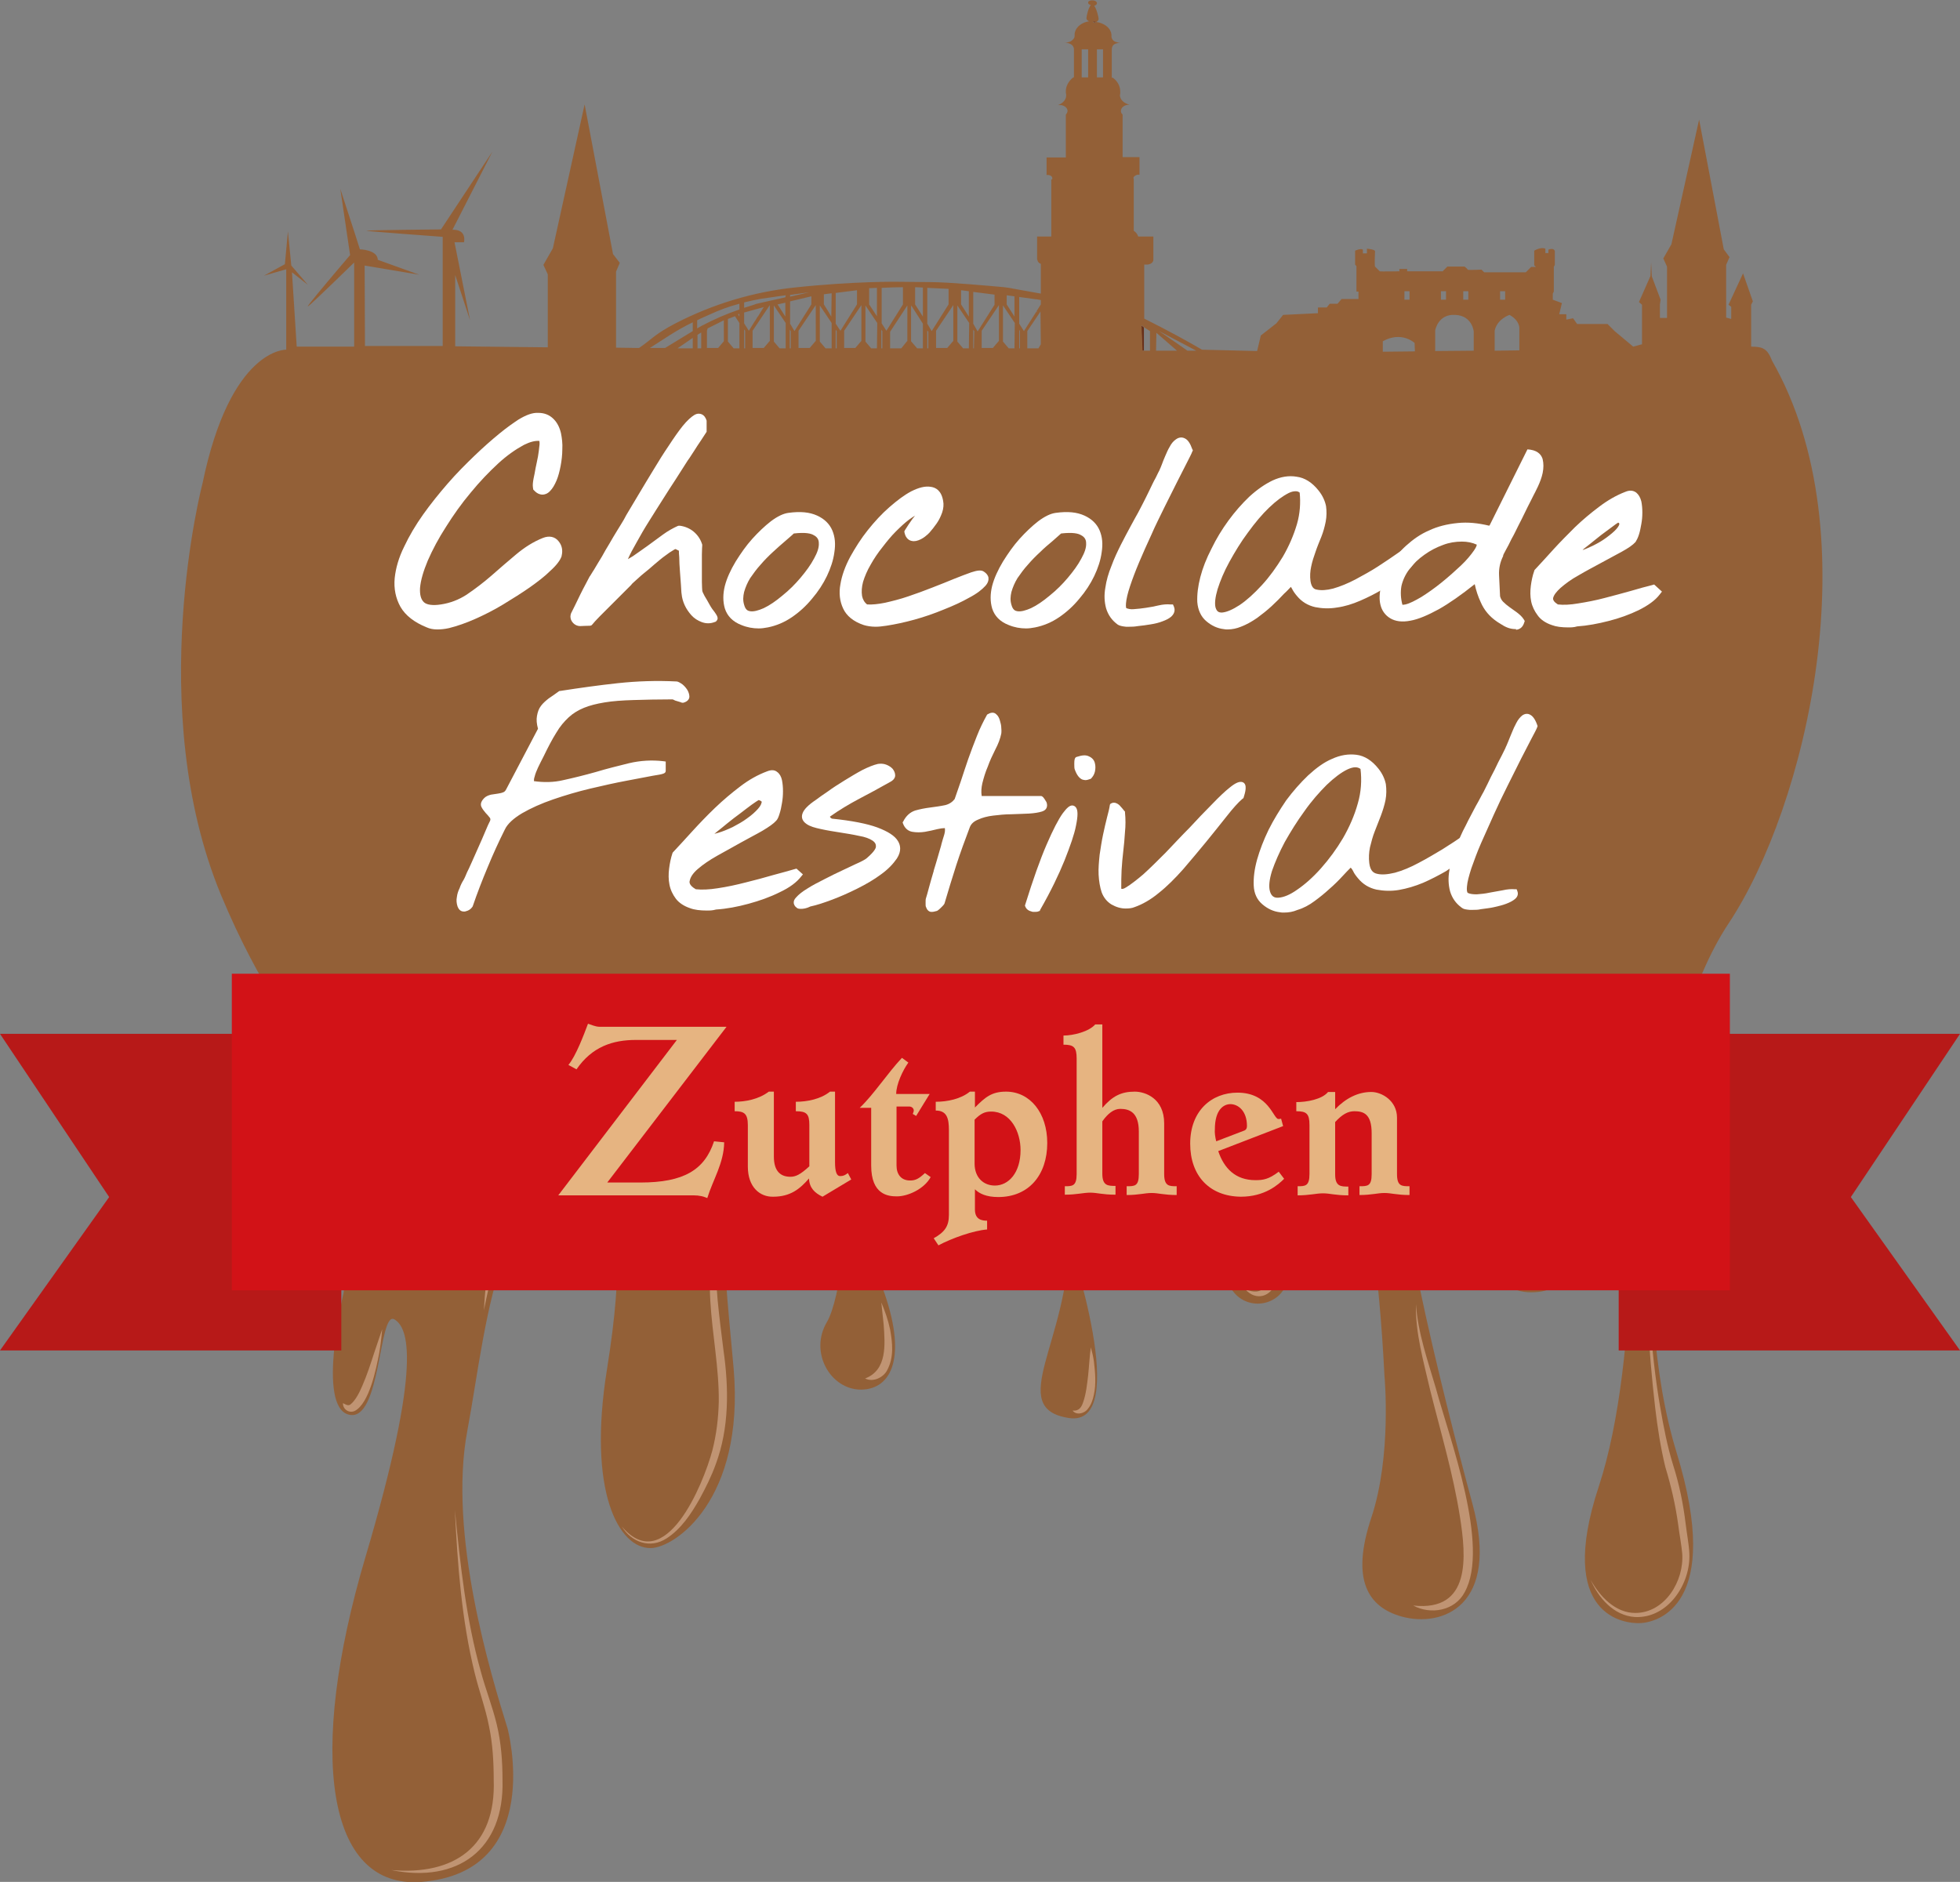 <?xml version="1.0" encoding="UTF-8"?>
<!-- Generator: Adobe Illustrator 27.9.1, SVG Export Plug-In . SVG Version: 6.00 Build 0)  -->
<svg xmlns="http://www.w3.org/2000/svg" xmlns:xlink="http://www.w3.org/1999/xlink" version="1.1" id="Layer_1" x="0px" y="0px" viewBox="0 0 580 557" style="enable-background:new 0 0 580 557;" xml:space="preserve">
<rect x="0" y="0" width="580" height="557" fill="#808080" stroke="none"/>
<style type="text/css">
	.st0{fill:#936037;}
	.st1{fill:#683019;}
	.st2{fill:#C09473;}
	.st3{fill:#FFFFFF;}
	.st4{fill:#8A1812;}
	.st5{fill:#B71918;}
	.st6{fill:#D21217;}
	.st7{fill:#E6B481;}
</style>
<path class="st0" d="M316.3,367c0,29.9-18.8,49.8,0,52.7S316.3,367,316.3,367z"></path>
<g>
	<path class="st1" d="M337.7,96.3l0.3,7.5h0.5v-6.9L337.7,96.3z"></path>
	<path class="st1" d="M324.5,6.4c-0.2,0.1-0.4,0.2-0.7,0.2c-0.1-0.1-0.2-0.2-0.4-0.3l0,0C323.8,6.3,324.2,6.3,324.5,6.4z"></path>
	<path class="st1" d="M324.5,6.4c-0.2,0.1-0.4,0.2-0.7,0.2c-0.1-0.1-0.2-0.2-0.4-0.3l0,0C323.8,6.3,324.2,6.3,324.5,6.4z"></path>
</g>
<path class="st0" d="M261.1,381c-4.9-13.5-5.2-24.6-4.7-30.7l-4.6-0.3c-0.8,10.3-3,34.3-7.1,41.3c-5.3,8.9,1,20,10.1,20  C263.9,411.2,268.7,401.6,261.1,381z"></path>
<path class="st2" d="M300.3,184c1.9,7.6,15.2-1.8,18.2-4.9c5.5-5.4,9.1-13.8,7.1-21.5c1.2,3.8,0.5,8-0.6,11.7  c-1.8,5.7-5.8,10.6-10.7,14.1c-3.3,2.3-6.7,4.9-11,5.1c-2.4,0.1-4.9-1.6-5.5-4C297.9,184.5,300.3,184,300.3,184L300.3,184z"></path>
<path class="st2" d="M240.5,158c-7.3,4-20.1,12.2-19.6,21.6c-0.4-2.6,0.3-5.2,1.6-7.5c3.9-6.9,10.3-11.9,16.9-16.2  C239.3,155.8,240.5,158,240.5,158L240.5,158z"></path>
<path class="st2" d="M319.9,158c-7.6,4-21.6,12.5-21,22.3c-0.5-2.7,0.4-5.5,1.8-7.9c4.3-7.1,11.1-12.2,18.1-16.6  C318.7,155.8,319.9,158,319.9,158L319.9,158z"></path>
<path class="st2" d="M384.1,146c-8.6,7.5-17.1,16.2-21.4,26.9c-1.3,3.6-2,7.6-0.8,11.4c-0.7-1.8-0.9-3.8-0.9-5.8  c0.7-9.9,7.1-18.4,13.2-25.8c2.6-3,5.2-5.8,8.1-8.6C382.4,144.1,384.1,146,384.1,146L384.1,146z"></path>
<path class="st2" d="M222.1,184c1.9,7.6,15.2-1.8,18.2-4.9c5.5-5.4,9.1-13.8,7.1-21.5c1.2,3.8,0.5,8-0.6,11.7  c-1.8,5.7-5.8,10.6-10.7,14.1c-3.3,2.3-6.7,4.9-11,5.1c-2.4,0.1-4.9-1.6-5.5-4C219.6,184.5,222.1,184,222.1,184L222.1,184z"></path>
<path class="st2" d="M436,161.2c-7.8,1.2-17.8,4.4-19.9,13c-0.7,2.8-0.2,5.7,0.7,8.5c-0.5-1.3-1-2.7-1.3-4.2  c-1.7-8.1,4.8-14.1,11.6-17c2.7-1.2,5.5-2.1,8.5-2.7L436,161.2L436,161.2z"></path>
<path class="st2" d="M412.7,180.9c1,7.8,15.3,0,18.6-2.8c6.1-4.7,10.7-12.6,9.6-20.5c0.7,3.9-0.4,8-1.9,11.6  c-2.5,5.5-7,9.8-12.2,12.7c-3.6,1.9-7.2,4-11.5,3.8c-2.4-0.1-4.6-2.2-5-4.6C410.2,181,412.7,180.9,412.7,180.9L412.7,180.9z"></path>
<path class="st2" d="M382.9,171.5c-3.7,7.9,5.2,9.6,11.2,9.1c6.4-0.3,13.8-2.6,16.7-8.8c-1.3,3.1-4,5.4-7,6.9  c-5.4,2.6-14.2,3.9-19.8,1.5c-3.7-1.6-4.7-6.2-3.4-9.7C380.6,170.4,382.9,171.5,382.9,171.5L382.9,171.5z"></path>
<path class="st2" d="M351.6,129.2c2.8,0.6,3.9,4.1,3.1,6.6c-0.6,2-2.2,4.7-3.1,6.6c-2,4.6-20.5,35.2-16.3,37.1  c0.3,0.1,0.6,0.1,0.9,0c-1.6,0.6-2-1.1-1.9-2.3c0.3-3.6,1.6-7,2.8-10.4c3.5-8.8,7.5-17.5,12.1-25.8  C351.1,136.8,355.1,133.2,351.6,129.2L351.6,129.2z"></path>
<path class="st2" d="M454.4,132.4c4.2,0.4,5.3,5.5,4.3,8.9c-1.7,5.5-5.2,10.3-7.7,15.4c-2.1,3.9-4.2,8-5.4,12.2  c-0.6,2.1-1,4.3-0.4,6.4c0.6,2.1,2.5,3.6,4.5,4.5c-2.2-0.5-4.5-1.9-5.4-4.1c-2.7-6.8,4.4-19.9,7.5-26.2  C454.1,144.6,460.7,136.9,454.4,132.4L454.4,132.4z"></path>
<path class="st2" d="M389.8,179c-1.5-1.3-1.9-3.5-1.9-5.3c-0.1-5,2.6-9.4,4-14c1-4.4,2.6-9.7-0.3-13.7c-0.9-1.3-2.1-2.4-3.1-3.6  c4.4,4.3,5.8,6.4,5.1,12.8c-0.3,3.2-0.9,6.5-2,9.5c-1.1,3.8-2.9,9-0.3,12.4c0,0,0.1,0.1,0.1,0L389.8,179L389.8,179z"></path>
<path class="st2" d="M171.6,183.3c-0.6,0.6-1.2,1.6-1,2c0,0.2,0.3,0.4,0.7,0.5c1.5,0.4,3.1,0.1,4.5-0.6c0.9-0.5,1.8-1.2,2.5-2  c6.4-6.3,12.7-12.9,19.9-18.3c1.2-0.7,2.2-1.6,3.8-1.6l-0.2,1c-0.4-0.1-1,0.1-1.6,0.4c-1.7,0.8-3.3,2-4.8,3.1  c-6,4.8-11.5,10.3-16.7,15.9c-0.5,0.8-1.6,1.8-2.5,2.3c-2.5,1.7-8.5,2.3-7.3-2.3c0.2-0.7,0.4-1.2,0.7-1.9L171.6,183.3L171.6,183.3z"></path>
<path class="st2" d="M209.9,124.1c2.7,3.5-1.8,8.3-3.5,11.4c-2.2,3.5-4.5,6.9-6.6,10.4l-13,20.9l-2.1-1.4c4.8-7.3,16-23.7,20.5-30.8  c1.1-1.7,2.3-3.4,3.4-5.1C209.6,127.9,210.7,126,209.9,124.1L209.9,124.1z"></path>
<path class="st2" d="M129.1,184.5c8.7,0.7,18.1-1.4,25.3-6.7c2.4-1.7,5.1-3.5,7.4-5.3c3.1-2.4,6.5-5.4,6.5-9.6  c0.1,4.3-3.2,7.4-6.2,9.9c-2.6,2.2-5.6,4.5-8.3,6.6c-3.7,2.8-8,4.7-12.4,5.9c-4,1-8,1.7-12.3,1.7V184.5L129.1,184.5z"></path>
<path class="st2" d="M127.3,177.9c-6.8-3.7,7.3-22.4,10.3-26.8c4.6-6.2,9.5-12.3,15.8-16.8c2.1-1.6,4.5-2.8,7-4l0.4,2.5  c-2.5-0.2-4.8,1-6.9,2.3c-6.3,4.3-11.4,10.2-16.1,16.2C134.8,155.6,120.5,174.2,127.3,177.9L127.3,177.9z"></path>
<path class="st2" d="M159,142.8c-0.2,1.8,1,2.8,2.7,2.9c0.8,0.1,1.8,0.3,2.6-0.3l0.4-0.4l-0.1,0.1c2.2-3,3.4-6.8,3.6-10.6  c0.1-3.8-0.7-7.7-2.7-11l0.7,1.3c0.3,0.7,0.9,2,1.2,2.6c2.4,6,1.3,12.8-1.8,18.3c-1,1.1-2.4,2.3-4,2.4c-3.1,0.1-5.5-3-3.8-5.7  C157.9,142.4,159,142.8,159,142.8L159,142.8z"></path>
<path class="st2" d="M252.4,181c-1.7,8.4,13.3,4.8,17.7,3.5c7.4-2.3,15.4-4.4,20.9-10.3c-2.5,3-6,5.1-9.6,6.8s-7.3,3.1-11,4.4  c-4.8,1.5-9.8,3-14.8,2.3c-3.8-0.4-6.5-3.6-5.6-7.5C250,180.3,252.4,181,252.4,181L252.4,181z"></path>
<path class="st2" d="M456.9,181c-1.1,9.5,17.7,4.1,22.6,2.4c4.4-1.5,9-3.2,12.3-6.6c0.6-0.6,1.2-1.8,0.3-2.5  c2.4,2.2-5.5,6.6-7.2,7.5c-3.4,1.8-7,3.1-10.6,4.2c-3.7,1.1-7.4,2.1-11.4,2.1c-4.5,0.2-9.3-2.3-8.6-7.6  C454.5,180.4,456.9,181,456.9,181L456.9,181z"></path>
<path class="st2" d="M460.5,182.5c-6.1-5.8,6.7-12,11-13.9c5.2-2.7,12.8-3.6,14.5-10.2c1-4,0.3-8.3-0.3-12.3c0.4,2,0.7,4.1,0.9,6.2  c0.9,7.7-1.9,11.9-9,14.7c-3.8,1.7-7.5,3.5-10.9,5.8c-1.9,1.3-7.3,5.2-5,7.6c0,0,0.2,0.1,0.1,0.1L460.5,182.5L460.5,182.5z"></path>
<path class="st2" d="M331.1,180.9c-1,5,3.3,6,7.3,5c2.1-0.4,4.2-0.8,6.2-1.4c1-0.3,2-0.7,2.6-1.6c0.5-0.9,0.6-2,0.8-3  c-0.1,2.5-0.7,4.2-3.2,5c-1.7,0.7-4.3,1.3-6.1,1.9c-5.3,1.8-10.1,0-10-6.2C328.6,180.5,331.1,180.9,331.1,180.9L331.1,180.9z"></path>
<path class="st2" d="M440.6,176.6c-3.7,3.7,0.8,7.6,4.4,9.2c0.9,0.5,3.6,2.1,3.5,0.1c0.3,1-0.7,1.4-1.6,1.2c-5-0.7-11.8-5.1-8.9-11  c0.2-0.4,0.4-0.8,0.7-1.2L440.6,176.6L440.6,176.6z"></path>
<path class="st2" d="M255.8,181.6c-4.6-1.7,5.3-18.1,7.3-20.7c1.6-2.3,3.7-4,5.7-5.9l0.8,2.4c-3.8-0.6-8.6,7.3-10.3,10.2  C258,170.1,252.1,180,255.8,181.6L255.8,181.6z"></path>
<path class="st2" d="M269.7,158.6c-0.6,1.3,0.3,1.6,1,2.4c0.3,0.4,0.8,0.5,1.2,0.4h-0.1c2.3-0.9,4.2-2.5,5.6-4.6  c1.4-2,2.3-4.5,2.3-7c0,0.9-0.1,1.9-0.2,2.8c-0.7,4.2-3.6,7.6-7.2,9.7c-1.5,0.5-3.2,0.8-4.3-0.6c-1.2-1.3-0.8-3.7,0.9-4.2  C268.9,157.7,269.7,158.6,269.7,158.6L269.7,158.6z"></path>
<path class="st2" d="M453.4,210.9c2.9,0.6,4.1,4.3,3.2,6.9c-0.6,2.1-2.4,4.9-3.3,6.9c-2.3,4.4-4.7,8.8-7.1,13.2  c-1.6,3.3-13.6,24.4-10.1,26c0.3,0.1,0.6,0.1,0.9,0c-1.7,0.6-2.1-1.1-2-2.4c0.3-3.8,1.7-7.4,3-10.9c3.7-9.3,8-18.4,12.8-27.2  c0.9-1.6,1.9-3.3,2.8-4.9C455.2,216.2,455.7,213.2,453.4,210.9L453.4,210.9z"></path>
<path class="st2" d="M432.7,264.5c-1,5.3,3.5,6.3,7.8,5.3c2.2-0.5,4.4-0.9,6.5-1.5c1-0.3,2.1-0.8,2.7-1.7c0.6-1,0.7-2.1,0.8-3.2  c-0.1,2.7-0.7,4.4-3.4,5.3c-1.8,0.7-4.5,1.4-6.4,2c-4.4,1.5-9.4,0.8-10.3-4.5c-0.1-0.6-0.2-1.2-0.1-2L432.7,264.5L432.7,264.5z"></path>
<path class="st2" d="M400.1,253.5c-4,8.8,5.8,10.7,12.5,10.1c7.1-0.3,15.3-2.9,18.5-9.8c-1.4,3.4-4.5,6-7.7,7.6  c-5.9,2.9-15.8,4.3-21.9,1.6c-4.1-1.8-5.1-6.7-3.6-10.7C397.8,252.5,400.1,253.5,400.1,253.5L400.1,253.5z"></path>
<path class="st2" d="M407,262.7c-1.6-1.5-2.1-3.8-2.1-5.8c-0.1-5.6,2.9-10.4,4.4-15.5c1.1-4.9,2.9-10.8-0.4-15.2  c-1-1.4-2.3-2.7-3.5-4c4.9,4.8,6.4,7.1,5.6,14.1c-0.3,3.5-1,7.1-2.3,10.5c-1.3,4.3-3.2,9.7-0.6,13.7c0.1,0.1,0.1,0.1,0.2,0.2  l0.1,0.1L407,262.7L407,262.7z"></path>
<path class="st2" d="M402.5,227.9c-8.9,7.1-17.7,15.2-23.3,25.3c-1.7,3.4-3.1,7.2-2.6,11.1c-0.3-1.9-0.2-3.9,0.2-5.8  c2.3-9.6,9.1-17.3,15.6-24.4c2.7-2.8,5.5-5.5,8.5-8.1L402.5,227.9L402.5,227.9z"></path>
<path class="st2" d="M201.1,264.2c-0.8,4,3.1,5.8,6.7,5.9c5.9,0.3,11.9-1.5,17.5-3.3c4.7-1.6,9.6-3.5,13.1-7.1  c0.6-0.7,1.3-1.9,0.3-2.6c1.7,1.5-1.4,3.8-2.5,4.8c-4.9,3.7-10.7,5.9-16.5,7.7c-6.2,1.8-19.4,5.4-21.2-4c-0.1-0.6-0.1-1.2,0-1.9  L201.1,264.2L201.1,264.2z"></path>
<path class="st2" d="M238.1,266.2c-4,8.1,13.7-0.7,16-2c3.4-1.8,6.9-3.5,9.6-6.2c2.2-2.3,4.7-5.2,4.5-8.6c-0.1-0.5-0.3-0.9-0.7-1.2  c2.5,2.5-1.7,8.2-3.5,10.2c-2.6,2.9-6.1,4.9-9.4,6.8c-4.2,2.3-8.6,4.8-13.4,6.1c-4.7,1.2-7.3-1.5-5.4-6.1  C235.9,265.1,238.1,266.2,238.1,266.2L238.1,266.2z"></path>
<path class="st2" d="M276.6,265.5c0.2,1.7,0.3,3.9,1.4,5.2c0,0,0,0,0.1,0c1.8-1.4,2.6-4,3.5-6c1.9-4.7,3.4-9.6,4.7-14.6l1-3.7  c0.2-0.6,0.3-1.4,0.6-2c0.5-0.7,1.2-1,1.8-1.2c2.6-0.6,5.2-0.5,7.8-0.6c4.7-0.3,11.4,0,13.7-4.9c-3.1,7-15.1,4.5-21.2,6.3  c-0.7,0.2-1.3,0.5-1.5,1.2c-0.1,0.3-0.3,1.1-0.3,1.4c-1.3,4.7-5.3,25.3-9.9,26.2c-1.8,0.4-2.9-1.7-3.3-3c-0.5-1.3-0.7-2.6-0.9-4  L276.6,265.5L276.6,265.5z"></path>
<path class="st2" d="M137.2,264.7c0,1.7,0.1,3.7,0.6,5.2c0.2,0.4,0.3,0.6,0.4,0.6c0.8-0.3,1.4-1.1,2-1.9c1.1-1.5,2-3.1,2.8-4.8  c2.6-5.1,4.7-10.4,6.7-15.8l1-2.7l0.1-0.2c0.4-0.9,1.3-1.5,2.1-2c4.9-3.1,10.4-5.1,15.8-7c5.5-1.8,11-3.3,16.7-4.2  c4.3-0.7,14.8-0.8,12.9-7.5c2.2,6.5-8.6,7.2-12.8,7.9c-5.7,0.9-11.2,2.5-16.6,4.3c-5.4,1.9-10.8,4-15.6,7.1c-0.7,0.5-1.5,1-1.8,1.8  c-2.2,6.3-4.4,12.7-7.1,18.9c-1.3,2.7-2.5,5.7-4.9,7.6c-4.2,2.4-4.8-4.6-5-7.3C134.7,264.7,137.2,264.7,137.2,264.7L137.2,264.7z"></path>
<path class="st2" d="M157.4,228.2c1.4-1,3.3-3.6,4.6-5.5c2.1-2.9,4-6,5.9-9.1c0.8-1.5,2.6-2.3,4.1-3c2.5-1,5-1.7,7.6-2.2  c5.2-1,10.5-1.3,15.8-0.7c2.6,0.1,5.2,1.3,7.7,0.4c2.8-1.2,1.7-4.8,0.3-6.7c1.5,1.9,2.7,5.6-0.2,6.9c-2.5,1.1-5.2-0.1-7.9-0.2  c-5.2-0.4-10.5-0.1-15.6,1c-2.6,0.5-5.1,1.3-7.5,2.3c-1.8,0.8-3.4,1.6-4.2,3.5c-1.5,2.9-3.1,5.8-4.8,8.7c-1.4,2.3-2.7,4.8-4.8,6.7  l-0.1,0.1c-0.1,0-0.2,0.1-0.2,0.1C158.3,230.6,157.4,228.2,157.4,228.2L157.4,228.2z"></path>
<path class="st2" d="M205,265.8c-6.5-6.1,7.2-12.7,11.7-14.8c5.6-2.9,13.7-3.9,15.5-10.9c1.1-4.3,0.3-8.8-0.3-13.1  c0.4,2.2,0.8,4.4,1,6.6c0.9,8.3-2,12.7-9.6,15.7c-4,1.8-8,3.7-11.7,6.2c-2.1,1.4-7.9,5.5-5.4,8.2c0,0,0.2,0.1,0.1,0.1L205,265.8  L205,265.8z"></path>
<path class="st2" d="M329.6,263.2c1.2,16.2,17.8-0.9,22.4-6.3c3.8-4.1,7.5-8.3,11-12.7c2.7-3.7,8.3-9.9,6.6-14.7  c1.8,4.7-3.9,11.2-6.4,14.9c-3.4,4.4-7.1,8.7-10.8,12.9c-3.7,4.2-7.4,8.5-12.1,11.7c-6.6,4.8-12.1,2.4-13.2-5.7  C327.1,263.3,329.6,263.2,329.6,263.2L329.6,263.2z"></path>
<path class="st2" d="M317.5,236.5c2.2,0.1,3.5,2.6,3.7,4.5c0.2,2-0.4,3.9-0.8,5.8c-0.9,3.6-2.3,7-3.8,10.4  c-2.3,4.9-4.6,10.4-9.1,13.8c-1.7,1.3-3.9,0.9-5-1c3.1,3.4,6.2-1.2,7.6-3.9c3.4-6.3,5.5-13.3,7.6-20.1c0.4-1.4,0.9-2.8,1.1-4.3  C318.9,239.8,318.9,238,317.5,236.5L317.5,236.5z"></path>
<path class="st2" d="M295.3,209.5c8.5,6.5,0.2,14.2-2.3,21.2c-0.4,1.1-0.7,2.3,0,2.9c0.8,0.7,2.3,0.7,3.4,0.6  c-3.5,1.4-5.8-0.1-4.9-4c1.1-4.8,3.8-9.3,5.1-13.9C296.6,214,295.7,211.9,295.3,209.5L295.3,209.5z"></path>
<path class="st2" d="M262.7,225.7c1.8-0.3,3.7,1.1,4.2,2.9c1.3,4.1-4.3,6.8-7.1,8.3c-3.5,1.8-7.3,3-10.9,4.6l0,0c0,0,0,0,0-0.2  c-0.1-0.2-0.2-0.2-0.2-0.2c0.2,0.1,0.5,0.1,0.7,0.1c0.6,0,1.2-0.1,1.9-0.1c-0.9,0.3-1.8,0.7-2.7,0.7c-0.1,0-0.2,0-0.3-0.3  c0-0.3,0.1-0.3,0.1-0.4c1.1-1.1,2.6-1.8,3.9-2.6c3.2-1.8,6.4-3.6,9.3-5.7c1.1-0.9,2.6-1.8,3.1-3C264.6,228.3,264,227.1,262.7,225.7  L262.7,225.7z"></path>
<path class="st2" d="M317.6,227.4c0.9,1.1,1.6,2.9,2.9,3.1c0.5,0,1,0,1.4,0c2.3,0,3.4-2.2,3.2-4.4c-0.1-1.5-0.6-3.4-2.2-3.9  c1.6,0.5,2.4,2.3,2.7,3.9c0.6,2.6-0.3,6.2-3.4,6.9c-0.7,0.2-1.3,0.2-2,0.1C317.7,232.7,316.8,229.6,317.6,227.4L317.6,227.4z"></path>
<g>
	<path class="st0" d="M524.4,106.8c-1.4-3.6-2.7-4.2-6.2-4.2V90.2l0.5-1l-2.9-8.3l-4.3,9.3l0.8,0.6v3.6l-1.5-0.4V78.4l1-2.3   l-1.7-2.3l-7.3-38.4l-8.2,36.9l-2.4,4.2l1.1,2.4v15.2h-2.1v-4l0.2-1.4l-2.6-6.9l-0.2-4.1l-0.2,4l-3.4,7.7l0.9,0.8c0,0,0,6.9,0,11.7   l-2.6,0.7l0,0l-5.5-4.6l-2.1-2.1h-9l-1.2-1.7l-2,0.4V93h-2.1l0.8-3.3l-2.7-1v-1.8l0.3-0.6V79l0.3-0.6v-4.1   c-0.4-1.1-1.9-0.4-1.9-0.4v1h-0.9v-1.3c-1.4-0.6-3.3,0.6-3.3,0.6v4.3l0.5,0.5h-1.4l-1.6,1.6h-12.3l-0.8-0.8c0,0-4.1,0.2-4.1,0   s-0.9-0.9-0.9-0.9h-5.1l-1.4,1.4h-10.5v-0.7h-2.3v0.7c0,0-5.7,0.1-5.8,0l-1.4-1.4c-0.2-0.2,0-4.6,0-4.6c-0.2-0.5-2.4-0.7-2.4-0.7   V75h-1.2v-1.1c-0.6-0.5-2.3,0.3-2.3,0.3v4.1l0.4,0.5v7.5h0.6v2.2h-5l-1.2,1.4h-2.3l-0.9,1.1H390v1.7l-10.3,0.5l-2,2.5l-4.6,3.6   l-1.1,4.6l-16.3-0.4c-4.1-2.4-9.9-5.6-17.1-9.2v-16h0.8c0.1,0,0.1,0,0.2,0c1-0.1,1.7-0.7,1.7-1.4V70h-4.5c-0.2-0.7-0.6-1.2-1.3-1.7   V53c0-0.1-0.1-0.2-0.1-0.3c0-0.4,0.5-0.8,1.2-1h0.6v-5.2h-5V33.9c0,0,0,0-0.1-0.1c-0.3-0.3-0.4-0.6-0.4-1c0-1,1.1-1.8,2.4-1.8   c0.1,0,0.2,0,0.2,0c-1.7-0.4-2.9-1.5-2.9-2.9l0,0c0.1-0.2,0.1-0.5,0.1-0.7l0,0c0-0.1,0-0.2,0-0.3c0-1.6-0.8-3.1-2.2-4.1H329v-8.3   c0-1.1,0.5-2,2.6-2c-0.6,0-1.2-0.2-1.7-0.4l0,0c-0.6-0.3-1-0.9-1-1.5l0,0v-0.3l0,0c0-0.3,0-0.5-0.1-0.8c-0.4-1.6-2.2-2.9-4.4-3.2   c-0.2,0.1-0.4,0.2-0.7,0.2c-0.1-0.1-0.2-0.2-0.4-0.3l0,0c0.4,0,0.7,0,1.1,0.1c0.4-0.2,0.7-0.5,0.7-0.9c0-0.5-0.6-3-1.3-3.9   c0.5-0.1,0.8-0.4,0.8-0.8s-0.6-0.8-1.4-0.8S322,0.4,322,0.8c0,0.3,0.3,0.6,0.8,0.7c-0.8,0.9-1.3,3.4-1.3,3.9c0,0.4,0.3,0.7,0.8,0.9   c-2.1,0.3-3.8,1.6-4.2,3.2C318,9.8,318,10,318,10.3v0.1v0.1v0.1c0,0.7-0.5,1.2-1.1,1.6l0,0c-0.4,0.2-1,0.4-1.5,0.4h-0.7   c2.1,0,3.1,0.9,3.1,2v8.3h-0.2c-1.4,1.1-2.2,2.6-2.2,4.1c0,0.2,0,0.3,0,0.5c0.1,0.2,0.1,0.4,0.1,0.7v0.1c0,1.2-1,2.3-2.4,2.8l0,0   c0.1,0,0.3,0,0.4,0c0.2,0,0.3,0,0.5,0c1.1,0.2,1.9,0.9,1.9,1.7c0,0.4-0.2,0.8-0.5,1.1l0,0v12.7h-5.7v5.2h0.6c0.7,0.1,1.1,0.5,1.1,1   c0,0.1,0,0.2-0.1,0.3h-0.2V70h-4.2v6.9h0.1c0,0.5,0.4,1,1,1.2v8.8l-6.7-1.2l-1.1-0.2c-1-0.2-2.1-0.4-3.1-0.5   c-4.4-0.4-16.6-1.5-21.6-1.5l-9.9-0.1c0,0-12.7-0.2-30.5,1.7c-12.2,1.3-24.1,4.9-35,10.5c-6.4,3.3-7.3,4.9-11,7.4l-6.8-0.1V80.4   l1.1-2.6l-2-2.6L173,30.9l-9.4,42.6l-2.8,4.9l1.3,2.8v21.6l-27.4-0.3V81.4l4.4,13.4l-4.6-23.1h2.8c0,0,1-3.8-3.4-3.7l11.8-23.1   l-15.2,23c0,0-22.1,0.2-22.1,0.4l0,0c0.6,0.2,22.6,1.8,22.6,1.8v32.3h-23l-0.1-23.8l16.1,2.7l-12.2-4.4c-0.1-3-5.3-3.1-5.3-3.1   l-1.4-4.4l-4.4-13.5l2.9,19.6c0,0-5.9,6.9-9.6,11.4c-1.8,2.2-3.1,3.8-2.9,3.8c0.5-0.1,13.7-13,13.7-13v24.9h-17l-1.4-22l4.7,3.7   l-4.9-5.7l-1-10.1l-0.9,9.7l-6.2,3.4l6.6-1.9v23.8c0,0-16.5-0.6-24.8,39.7c0,0-17.4,66.4,5.5,121.7c23,55.3,43.5,49.8,36.3,117.6   c0,0-8.1,33.8,1.5,36.2c9.6,2.5,8.8-30.9,13.5-28.2c4,2.4,8.6,12.5-8.6,70.5c-17.2,58.1-11.6,98.2,16.6,96   c36.9-2.9,25.5-45.4,25.5-45.4c-4.9-15.8-17.7-57.5-11.9-88.2s10.2-91,43.2-58.1c0,0,3.5,6.4-1.9,40.1c-5.8,36.1,3.5,53,13,52.8   c7.1-0.1,27.8-14.2,24.5-53.1c-3.1-36-9.9-73.9,27-70.5c4.4,0.4,7.9,4,8,8.4c0,0.7,0,1.4,0.1,2.2c0,0-0.1,1.8-0.3,4.7l0,0l4.6,0.3   c0.2-3.2,0.7-5.1,0.7-5.1c0-4.6,2.7-5.7,7.7-4.2c8.9,2.5,36.8,2.1,58.7-20.1c21.9-22.1,26.6-22.4,31.8,3   c4.2,20.4,0.7,46.5,9.4,58.3c4.6,6.2,14.3,4.4,16.2-3.1c1.7-6.5,1-17.4-7-35.8c0,0-10.5-14.1,5.5-19.6   c16.1-5.5,26.8,17.2,30.2,83.8c0,0,2.2,23.5-3.9,41.8s-1.1,26.5,9.1,29.3c11.8,3.2,29.1-3,20.8-33.5   c-8.6-31.7-26.6-103.5-18.5-102.4c0,0,1.9,0,2.2,7.2c0.3,7.2,2.5,10.8,6.9,9.1c4.4-1.7,2.2-9.4-0.3-17.4s-1.9-31.3,6.6-29.3   c8.6,1.9,15.2,10.8,11.1,34.3c-4.2,23.5-2.5,36,9.4,36s14.7-9.7,11.1-34.6s14.7-47.6,16.9-31.3c2.2,16.3,4.7,84.9-8,123.4   s7.7,40.7,12.5,40.4c4.7-0.3,24.5-5,10.5-50.6s-7.5-122,15.5-156.6C534.4,238.8,553.8,158.3,524.4,106.8z M233.8,87.3l5.7-0.8   l-5.7,1.3V87.3z M205,103.1h-4.5l4.5-3.1V103.1z M205,98l-8.2,5h-4.5l5.9-3.8c2.2-1.4,4.5-2.7,6.8-3.8V98z M207.5,103.1h-1.1v-4   l1.1-0.7V103.1z M214.2,101l-1.7,2h-3.3v-5.1l0.2-0.7l4.8-2.4V101z M218.8,103.1h-1.7l-1.7-2v-6.7l2.1-0.8l1.3,2L218.8,103.1   L218.8,103.1z M218.8,93.7l-0.4-0.7l0.4-0.1V93.7z M218.8,91.6c-3.8,1.3-7.5,2.9-11.1,4.8l-1.4,0.8v-2.4c0.3-0.2,0.7-0.3,1-0.5   l2.9-1.3c2.8-1.3,5.6-2.3,8.6-3.1V91.6z M220.5,103.1h-0.3v-5.6l0.3,0.4V103.1z M221.6,97.9l-1.4-2.2v-3.2l5.8-1.6l-1.6,2.6   l-0.3,0.4l-0.6,1l0,0l-0.1,0.1l0,0L221.6,97.9z M227.7,101l-1.7,2h-3.3v-5.1l5.1-7.6V101H227.7z M232.4,103.1h-1.7l-1.7-2V90.4   l3.5,5.2v7.5H232.4z M232.4,93.7l-2.3-3.6l2.3-0.5V93.7z M232.4,88l-8,1.8c-0.5,0.1-0.9,0.2-1.3,0.4l-2.2,0.7   c-0.2,0.1-0.5,0.1-0.7,0.2v-1.6c1.7-0.4,3.5-0.8,5.2-1.1c1.4-0.2,3-0.4,4.9-0.7l2.2-0.3L232.4,88L232.4,88z M234,103.1h-0.3v-5.5   L234,98V103.1z M233.8,95.8v-6.6l6.3-1.5v2.4l-5,7.9L233.8,95.8z M241.3,101l-1.7,2h-3.3v-5.1l5.1-7.6V101H241.3z M246,103.1h-1.7   l-1.7-2V90.4l3.5,5.2v7.5H246z M246,93.7l-0.6-1l-0.1-0.2l-1.5-2.4v-3l2.3-0.3L246,93.7L246,93.7z M247.6,103.1h-0.3v-5.5l0.3,0.4   V103.1z M248.7,97.9l-1.4-2.1v-9.1l6.3-0.8v4.2L248.7,97.9z M254.8,101l-1.7,2h-3.3v-5.1l5.1-7.6V101H254.8z M259.5,103.1h-1.7   l-1.7-2V90.4l3.5,5.2L259.5,103.1L259.5,103.1z M259.5,93.6l-2.3-3.5v-4.8c0.7,0,1.5-0.1,2.3-0.1V93.6z M261.1,103.1h-0.3v-5.5   l0.3,0.4V103.1z M260.9,95.7V85.2c2.1-0.1,4.4-0.2,6.3-0.2v5.1l-4.9,7.8L260.9,95.7z M268.4,101l-1.7,2.1h-3.3v-4.9l5.1-7.8V101   H268.4z M273.1,103.1h-1.7l-1.8-2.1V90.4c0.1,0,2,3.1,3.5,5.4V103.1z M273.1,93.7l-2.3-3.6V85l2.3,0.1V93.7z M274.7,103.1h-0.3   v-5.3c0.1,0.2,0.2,0.3,0.3,0.3V103.1z M274.4,95.8V85.2l6.3,0.3v4.6l-5,7.9L274.4,95.8z M282,101l-1.7,2H277v-5.1l5.1-7.6V101H282z    M286.7,103.1H285l-1.7-2V90.4l3.5,5.2L286.7,103.1L286.7,103.1z M286.7,93.7l-2.3-3.6v-4.2l2.3,0.3V93.7z M288.2,103.1H288v-5.5   l0.3,0.4L288.2,103.1L288.2,103.1z M288,95.8v-9.4l6.3,0.8v3l-5,7.9L288,95.8z M295.5,101l-1.7,2h-3.3v-5.1l5.1-7.6V101H295.5z    M300.2,103.1h-1.7l-1.7-2V90.4l3.5,5.2L300.2,103.1L300.2,103.1z M300.2,93.7l-2.3-3.6v-2.7l2.3,0.3V93.7z M301.8,103.1h-0.2v-5.5   l0.2,0.4V103.1z M301.6,95.8v-7.9l5.1,0.7l0.1-0.1v0.1l1.2,0.2v1.3l-1.2,1.9v0.5l-0.1-0.3L303,98L301.6,95.8z M307.3,103.1H304V98   l3.9-5.8l0.1,9.7L307.3,103.1z M322,22.9h-1.9v-8.3h1.9V22.9z M326.4,22.9h-1.8v-8.3h1.8V22.9z M340.3,103.8h-2.2l-0.3-7.5l0.8,0.6   l1.7,1.1V103.8z M342.1,103.8l0.1-5.3l6.1,5.3H342.1z M351.4,103.8c0,0-5.7-4-8.4-5.8l11,5.8H351.4z M415.6,86.2h1.5v2.5h-1.5V86.2   z M418.7,104l-9.5,0.1V101c5.6-3.1,9.4,0.5,9.4,0.5L418.7,104L418.7,104z M433,86.2h1.5v2.5H433V86.2z M426.4,86.2h1.5v2.5h-1.5   V86.2z M436.1,103.8l-11.4,0.1v-6.1c0,0,0.8-4.9,5.9-4.6c5.1,0.2,5.5,4.9,5.5,4.9V103.8z M443.9,86.2h1.5v2.5h-1.5V86.2z    M449.6,97.3v6.4l-7.3,0.1l0,0v-5.9c0.7-3.5,4.4-4.7,4.4-4.7C449.9,95,449.6,97.3,449.6,97.3z"></path>
	<g>
		<g>
			<path class="st3" d="M127.1,183.9c-3.3-1.3-5.5-3-6.7-5.2s-1.7-4.6-1.5-7.3s1.1-5.6,2.6-8.6c1.5-3.1,3.3-6.1,5.4-9.2     c2.2-3.1,4.5-6.1,7.2-9c2.6-2.9,5.2-5.6,7.8-8.1s5-4.6,7.2-6.4c2.2-1.8,4.1-3.1,5.4-4c1.9-1.2,3.5-1.7,4.8-1.7s2.3,0.4,3.1,1.2     c0.8,0.8,1.3,1.8,1.6,3.2s0.4,2.8,0.4,4.3s-0.2,3-0.5,4.6c-0.3,1.5-0.7,2.8-1.1,4c-0.5,1.1-0.9,1.9-1.4,2.5     c-0.5,0.5-1,0.6-1.5,0.1c-0.1-0.4,0-1.1,0.2-2s0.4-1.9,0.6-3c0.2-1.1,0.5-2.3,0.7-3.4c0.2-1.2,0.4-2.3,0.4-3.2     c0.1-1,0.1-1.8-0.1-2.5c-0.1-0.7-0.4-1.1-0.9-1.2c-1.9-0.5-4.1,0-6.7,1.3c-2.6,1.4-5.3,3.3-8.1,5.8s-5.6,5.5-8.3,8.8     s-5.2,6.8-7.5,10.3c-2.2,3.5-4.1,6.9-5.5,10.3c-1.4,3.3-2.3,6.3-2.4,8.8c-0.2,2.5,0.4,4.5,1.7,5.8c1.3,1.4,3.6,1.8,6.9,1.3     c3-0.4,5.8-1.5,8.4-3.2c2.6-1.7,5.1-3.6,7.5-5.8c2.4-2.1,4.8-4.2,7.2-6.2c2.4-2.1,4.9-3.6,7.5-4.7c1-0.4,1.7-0.2,2.3,0.4     c0.6,0.6,0.7,1.4,0.4,2.3c-0.3,0.9-1.3,2.1-2.8,3.6c-1.6,1.5-3.5,3.1-5.8,4.7c-2.3,1.6-4.9,3.3-7.6,4.9c-2.8,1.6-5.5,3-8.1,4.2     s-5.1,2-7.4,2.6C130.2,184.4,128.4,184.4,127.1,183.9z"></path>
			<path class="st3" d="M129.4,186.3c-1.2,0-2.2-0.2-3.1-0.6c-3.7-1.5-6.3-3.5-7.8-6.1c-1.4-2.5-2-5.4-1.7-8.5     c0.3-2.9,1.2-6.1,2.8-9.3c1.5-3.2,3.4-6.4,5.6-9.5s4.7-6.2,7.3-9.2s5.3-5.7,7.9-8.2c2.6-2.5,5.1-4.7,7.3-6.5     c2.3-1.9,4.2-3.2,5.7-4.2c2.3-1.4,4.2-2.1,5.9-2c1.8,0,3.3,0.6,4.5,1.8c1.1,1.1,1.8,2.5,2.2,4.2c0.3,1.5,0.5,3.1,0.4,4.8     c0,1.6-0.2,3.3-0.5,4.9c-0.3,1.6-0.7,3.1-1.2,4.3c-0.6,1.4-1.2,2.4-1.9,3.1c-0.8,0.9-1.7,1.1-2.3,1.1c-0.5,0-1.4-0.2-2.2-1     l-0.5-0.5l-0.1-0.7c-0.1-0.7,0-1.5,0.2-2.6c0.2-0.9,0.4-1.9,0.6-3.1c0.2-1.1,0.5-2.2,0.7-3.4c0.2-1.1,0.3-2.1,0.4-3     c0.1-0.6,0.1-1.2,0-1.6c-1.3-0.1-2.8,0.3-4.6,1.2c-2.4,1.3-5,3.1-7.6,5.5c-2.7,2.5-5.4,5.3-8.1,8.6c-2.7,3.2-5.1,6.6-7.3,10.1     c-2.2,3.4-4,6.8-5.4,10c-1.3,3.1-2.1,5.8-2.3,8.1c-0.1,1.9,0.2,3.3,1.1,4.2c0.8,0.8,2.6,1.1,5.1,0.7c2.7-0.4,5.3-1.4,7.6-2.9     c2.5-1.7,5-3.6,7.3-5.6c2.4-2.1,4.8-4.2,7.2-6.2c2.6-2.2,5.3-3.9,8.1-5c1.8-0.7,3.5-0.4,4.6,1c1,1.2,1.3,2.7,0.9,4.3v0.1     c-0.4,1.2-1.5,2.7-3.4,4.4c-1.6,1.6-3.7,3.2-6.1,4.9c-2.3,1.6-5,3.3-7.8,5s-5.6,3.1-8.3,4.3s-5.3,2.1-7.7,2.7     C131.6,186.2,130.4,186.3,129.4,186.3z M162.3,163.2C162.3,163.2,162.2,163.2,162.3,163.2c-2.4,1-4.7,2.4-6.9,4.3     c-2.4,2-4.8,4.1-7.2,6.2c-1.1,1-2.3,1.9-3.5,2.8c0.7-0.4,1.5-0.8,2.2-1.3c2.7-1.6,5.2-3.2,7.5-4.8c2.2-1.6,4.1-3.1,5.6-4.5     C161.7,164.3,162.2,163.4,162.3,163.2C162.2,163.3,162.3,163.2,162.3,163.2z M160.2,130.7L160.2,130.7L160.2,130.7z M159.2,126.4     c0.3,0,0.6,0,1,0.1C159.9,126.4,159.6,126.4,159.2,126.4c-0.2-0.1-0.5-0.1-0.9,0C158.6,126.5,158.9,126.4,159.2,126.4z"></path>
		</g>
		<g>
			<path class="st3" d="M170,182.9c-0.1-0.1-0.1-0.3-0.1-0.4c0-0.2,0-0.3,0.1-0.4c0.2-0.4,0.6-1.2,1.1-2.2s1-2.1,1.6-3.3     c0.6-1.1,1.1-2.2,1.6-3.2s0.9-1.7,1.1-2.2c0.1-0.2,0.4-0.6,0.8-1.4c0.5-0.7,1-1.7,1.7-2.8s1.4-2.3,2.2-3.6s1.5-2.6,2.3-3.9     c0.8-1.3,1.5-2.5,2.2-3.6s1.2-2.1,1.6-2.8c1.1-1.8,2.3-3.8,3.7-6.2s2.9-4.8,4.4-7.3s3-4.8,4.4-7.1c1.5-2.3,2.8-4.2,4-5.7     s2.3-2.5,3.1-3c0.9-0.5,1.4-0.2,1.8,1v2.6c-0.4,0.6-0.9,1.3-1.5,2.3c-0.6,0.9-1.3,1.9-2,3c-0.7,1-1.3,2-2,3     c-0.6,1-1.1,1.7-1.4,2.2c-0.5,0.7-1.3,1.9-2.3,3.6c-1.1,1.7-2.3,3.5-3.6,5.6s-2.7,4.2-4.1,6.5c-1.4,2.3-2.6,4.4-3.8,6.4     c-1.1,2-2,3.7-2.7,5.1c-0.7,1.4-0.9,2.3-0.8,2.7c1.3-0.4,2.7-1.1,4.1-2c1.5-1,2.9-2,4.4-3.2c1.5-1.1,3-2.2,4.5-3.2     s2.9-1.9,4.2-2.4c1.3,0.2,2.4,0.6,3.4,1.4c1,0.8,1.7,1.8,2.1,3c-0.1,0.5-0.1,1.4-0.1,2.7s0,2.7,0,4.1c0,1.4,0,2.8,0,4.1     s0.1,2.2,0.1,2.6c0.1,0.6,0.3,1.3,0.8,2.2s1,1.8,1.6,2.6c0.6,0.9,1.1,1.6,1.5,2.3c0.5,0.6,0.7,1,0.6,1c-1.1,0.4-2.1,0.4-3,0     c-1-0.3-1.8-0.9-2.5-1.7s-1.3-1.7-1.8-2.6c-0.5-1-0.7-2-0.8-2.9c-0.1-0.5-0.1-1.4-0.2-2.7c-0.1-1.3-0.2-2.7-0.3-4.1     c-0.1-1.4-0.2-2.8-0.2-4.1c-0.1-1.3-0.1-2.2-0.1-2.6l-1.8-1c-0.3-0.2-0.9,0-1.6,0.4c-0.8,0.4-1.7,1-2.7,1.8     c-1,0.7-2.1,1.6-3.2,2.6c-1.1,1-2.2,1.9-3.2,2.7c-1,0.9-1.8,1.6-2.5,2.2c-0.7,0.6-1.1,1-1.3,1.2c-0.4,0.4-1.2,1.2-2.3,2.3     s-2.3,2.3-3.6,3.5c-1.3,1.3-2.4,2.4-3.5,3.6c-1.1,1.1-1.9,1.9-2.3,2.4c-0.7,0.2-1.5,0.2-2.1,0.2C170.9,184,170.4,183.6,170,182.9     z"></path>
			<path class="st3" d="M171.9,185.3c-0.1,0-0.2,0-0.3,0c-0.6,0-1.9-0.3-2.6-1.8c-0.1-0.3-0.2-0.6-0.2-1s0.1-0.7,0.2-1     c0.2-0.4,0.6-1.2,1.1-2.2l1.6-3.3c0.6-1.2,1.1-2.2,1.7-3.3c0.5-1,0.9-1.7,1.1-2.1l0.1-0.1c0.1-0.2,0.4-0.6,0.8-1.3     c0.5-0.7,1-1.7,1.7-2.8s1.4-2.3,2.1-3.6c0.8-1.3,1.6-2.7,2.3-3.9c0.8-1.3,1.5-2.5,2.2-3.6s1.2-2,1.6-2.8c1.1-1.8,2.3-3.9,3.7-6.2     c1.4-2.4,2.9-4.8,4.4-7.3s3-4.9,4.5-7.1c1.5-2.3,2.9-4.3,4.1-5.8c1.3-1.6,2.5-2.7,3.5-3.3c0.9-0.5,1.6-0.4,2.1-0.2     c0.7,0.3,1.2,0.9,1.5,1.9v0.2v3.1l-0.2,0.3c-0.4,0.6-0.9,1.4-1.5,2.3c-0.6,0.9-1.3,1.9-1.9,2.9c-0.7,1-1.3,2.1-2,3     c-0.6,0.9-1.1,1.7-1.4,2.2c-0.5,0.8-1.3,2-2.3,3.6c-1.1,1.7-2.3,3.5-3.6,5.6s-2.7,4.2-4.1,6.5c-1.4,2.2-2.6,4.3-3.7,6.3     c-1.1,1.9-2,3.6-2.6,5l0,0c0.5-0.3,1-0.6,1.5-0.9c1.4-1,2.9-2,4.4-3.1s3-2.2,4.5-3.3s3-1.9,4.3-2.5l0.3-0.1h0.4     c1.5,0.2,2.9,0.8,4,1.7s2,2.1,2.5,3.6l0.1,0.3v0.3c0,0.3-0.1,1-0.1,2.6c0,1.3,0,2.7,0,4.1c0,1.4,0,2.8,0,4c0,1.5,0.1,2.2,0.1,2.5     s0.2,0.8,0.7,1.7c0.5,0.8,1,1.7,1.5,2.6c0.5,0.9,1,1.6,1.5,2.2c0.6,0.9,1.3,1.8,0.5,2.6l-0.2,0.2l-0.3,0.1     c-1.3,0.5-2.6,0.5-3.9,0c-1.1-0.4-2.2-1.1-3-2s-1.5-1.9-2-3s-0.8-2.2-0.9-3.3c-0.1-0.5-0.1-1.4-0.2-2.7c-0.1-1.3-0.2-2.7-0.3-4.1     c-0.1-1.4-0.2-2.8-0.2-4.1c-0.1-0.8-0.1-1.5-0.1-1.9l-1-0.5c-0.1,0-0.3,0.1-0.6,0.3c-0.7,0.4-1.6,1-2.5,1.7c-1,0.7-2,1.6-3.1,2.5     c-1.1,1-2.2,1.9-3.2,2.7s-1.8,1.6-2.5,2.2c-0.7,0.6-1.1,1-1.2,1.2c-0.4,0.4-1.2,1.2-2.3,2.3s-2.3,2.3-3.5,3.5s-2.4,2.4-3.5,3.5     s-1.8,1.9-2.2,2.4l-0.3,0.3l-0.4,0.1C173.3,185.2,172.6,185.3,171.9,185.3z M171.2,182.5c0.2,0.3,0.4,0.4,0.4,0.4     c0.4,0,0.9,0,1.4-0.1c0.5-0.5,1.1-1.2,2-2.1c1.1-1.1,2.3-2.3,3.5-3.6c1.3-1.3,2.4-2.4,3.6-3.5c1.1-1.1,1.9-1.8,2.3-2.3     c0.2-0.2,0.6-0.6,1.3-1.2c0.7-0.6,1.5-1.4,2.5-2.3c1-0.9,2-1.8,3.2-2.7c1.1-1,2.2-1.8,3.3-2.6c1-0.8,2-1.4,2.8-1.8     c0.7-0.4,1.8-0.9,2.8-0.4l2.5,1.3v0.8c0,0.4,0,1.3,0.1,2.6s0.2,2.6,0.2,4.1c0.1,1.4,0.2,2.8,0.3,4.1s0.2,2.2,0.2,2.6     c0.1,0.8,0.3,1.7,0.7,2.5c0.4,0.9,0.9,1.6,1.5,2.3c0.6,0.6,1.3,1.1,2,1.4c0.2,0.1,0.3,0.1,0.5,0.1c-0.3-0.5-0.7-1-1.1-1.7     c-0.6-0.9-1.1-1.8-1.6-2.7c-0.6-1-0.9-1.9-0.9-2.7c-0.1-0.5-0.1-1.4-0.1-2.7s0-2.7,0-4.1c0-1.4,0-2.8,0-4.1     c0-1.1,0.1-1.9,0.1-2.5c-0.4-0.9-0.9-1.6-1.6-2.2c-0.7-0.6-1.5-0.9-2.4-1.1c-1.1,0.5-2.3,1.3-3.6,2.2c-1.5,1-3,2.1-4.4,3.2     c-1.5,1.1-3,2.2-4.5,3.2c-1.6,1.1-3.1,1.8-4.5,2.2l-1.1,0.3l-0.4-1c-0.3-0.8-0.1-1.8,0.8-3.7c0.7-1.4,1.6-3.2,2.7-5.2     c1.1-2,2.4-4.1,3.8-6.4c1.4-2.3,2.8-4.5,4.1-6.5c1.3-2.1,2.5-3.9,3.6-5.6c1.1-1.6,1.8-2.8,2.3-3.6c0.3-0.5,0.8-1.3,1.5-2.3     c0.6-1,1.3-1.9,1.9-3c0.7-1,1.3-2,2-3c0.5-0.8,1-1.4,1.3-1.9v-2l0,0c-0.5,0.3-1.4,1-2.7,2.6c-1.2,1.4-2.5,3.3-4,5.6     c-1.4,2.3-2.9,4.7-4.4,7.1c-1.5,2.5-3,4.9-4.3,7.3c-1.4,2.4-2.7,4.5-3.7,6.2c-0.4,0.7-1,1.7-1.6,2.8c-0.7,1.1-1.4,2.3-2.2,3.6     s-1.5,2.6-2.3,3.9c-0.8,1.3-1.5,2.6-2.2,3.7c-0.7,1.1-1.2,2-1.7,2.8c-0.4,0.7-0.7,1.1-0.8,1.3c-0.2,0.4-0.6,1.1-1.1,2.1     s-1.1,2.1-1.6,3.2l-1.6,3.3C171.8,181.3,171.4,182,171.2,182.5z M171.2,182.3L171.2,182.3L171.2,182.3z M184.8,167.4L184.8,167.4     L184.8,167.4z"></path>
		</g>
		<g>
			<path class="st3" d="M219.8,183.9c-2.2-0.9-3.6-2.3-4.2-4.1c-0.6-1.8-0.5-3.8,0-6c0.6-2.2,1.6-4.5,3-6.9s3-4.5,4.8-6.5     s3.5-3.6,5.3-5s3.3-2.1,4.6-2.3c3.3-0.4,5.9-0.2,7.8,0.7c1.9,0.9,3.2,2.1,3.9,3.8s0.9,3.6,0.6,5.8c-0.3,2.2-1,4.4-2.1,6.7     c-1.1,2.2-2.5,4.4-4.2,6.5s-3.7,3.8-5.8,5.2s-4.3,2.3-6.7,2.8C224.5,185,222.1,184.8,219.8,183.9z M218.9,179.3     c0.4,1.7,1.3,2.7,2.7,2.8c1.4,0.2,3-0.2,4.8-1c1.8-0.9,3.8-2.2,5.8-3.8c2-1.7,3.9-3.5,5.6-5.5c1.7-2,3.1-4,4.2-6     c1.1-2,1.6-3.7,1.6-5.2s-0.7-2.6-2.2-3.4c-1.4-0.8-3.8-0.9-7.1-0.4c-0.7,0.7-1.7,1.5-2.9,2.5s-2.4,2.1-3.6,3.2     c-1.3,1.2-2.5,2.4-3.7,3.8c-1.2,1.4-2.3,2.8-3.2,4.2s-1.6,2.9-2,4.4C218.5,176.4,218.5,177.9,218.9,179.3z"></path>
			<path class="st3" d="M224.5,186c-1.7,0-3.4-0.3-5.1-1l0,0c-2.6-1-4.2-2.7-4.9-4.9c-0.6-2-0.6-4.3,0-6.7c0.6-2.3,1.7-4.7,3.2-7.2     c1.5-2.4,3.1-4.7,4.9-6.7c1.8-2,3.7-3.8,5.5-5.2c2-1.5,3.7-2.3,5.2-2.5c3.6-0.5,6.3-0.2,8.5,0.8s3.7,2.5,4.5,4.4s1,4,0.6,6.5     c-0.3,2.3-1.1,4.7-2.2,7c-1.1,2.3-2.6,4.6-4.4,6.7c-1.8,2.2-3.8,4-6,5.5s-4.6,2.5-7.1,3C226.2,185.9,225.3,186,224.5,186z      M223,183.4c1.2,0.2,2.4,0.1,3.6-0.1c2.2-0.4,4.3-1.3,6.2-2.6c2-1.3,3.8-3,5.5-5s3-4.1,4.1-6.2c0.9-1.9,1.6-3.9,1.9-5.8     c-0.3,0.9-0.7,1.8-1.2,2.7c-1.1,2.1-2.6,4.1-4.3,6.2c-1.7,2-3.6,3.9-5.7,5.6c-2.1,1.7-4.1,3.1-6.1,4     C225.6,182.9,224.2,183.3,223,183.4z M236.4,154.1c-0.9,0-1.8,0.1-2.8,0.2c-1.1,0.1-2.4,0.8-4,2c-1.7,1.3-3.4,2.9-5.1,4.8     c-1.7,1.9-3.3,4-4.7,6.3s-2.3,4.5-2.9,6.5c-0.5,2-0.5,3.8-0.1,5.3c0.3,1,1,1.9,2.1,2.6c-0.5-0.6-0.9-1.3-1.2-2.4     c-0.4-1.6-0.4-3.3,0-5c0.4-1.6,1.1-3.2,2.1-4.7c0.9-1.5,2.1-3,3.3-4.4s2.5-2.7,3.8-3.9s2.5-2.3,3.7-3.3c1.1-1,2.1-1.8,2.8-2.5     l0.3-0.3l0.4-0.1c3.6-0.5,6.2-0.3,7.9,0.6c0.6,0.3,1,0.7,1.4,1.1c-0.6-0.9-1.5-1.7-2.8-2.3C239.5,154.4,238.1,154.1,236.4,154.1z      M234.9,157.9c-0.7,0.7-1.6,1.4-2.6,2.3c-1.2,1-2.4,2.1-3.6,3.2c-1.2,1.1-2.5,2.4-3.6,3.7c-1.2,1.3-2.2,2.7-3.1,4     c-0.8,1.3-1.4,2.7-1.8,4.1c-0.3,1.3-0.4,2.5,0,3.8l0,0c0.4,1.5,1.1,1.8,1.7,1.9c1.1,0.2,2.5-0.2,4.1-0.9c1.7-0.8,3.6-2.1,5.5-3.7     c2-1.6,3.8-3.4,5.4-5.3c1.6-1.9,3-3.8,4-5.7c1-1.8,1.5-3.3,1.4-4.6c0-1-0.5-1.8-1.5-2.3C240,157.9,238.4,157.5,234.9,157.9z"></path>
		</g>
		<g>
			<path class="st3" d="M256,183.9c-2.7-0.9-4.5-2.3-5.4-4.2s-1.1-4.1-0.7-6.5c0.4-2.4,1.3-5,2.8-7.7c1.4-2.7,3.1-5.3,5.1-7.7     c2-2.5,4.1-4.7,6.2-6.6c2.2-2,4.3-3.5,6.2-4.5c1.9-1,3.6-1.4,5-1.2s2.2,1.3,2.6,3.2c0.2,0.9,0.1,1.8-0.3,2.8     c-0.3,1-0.8,2-1.4,2.9s-1.3,1.8-2.1,2.6c-0.8,0.8-1.5,1.3-2.2,1.7s-1.4,0.5-1.9,0.4c-0.6-0.1-0.9-0.6-1.1-1.4     c0.6-1.1,1.4-2.1,2.2-3.2c0.8-1.1,1.6-2.1,2.3-3.1c-0.3-0.6-0.9-0.7-1.8-0.4s-2,1-3.3,1.9c-1.3,1-2.6,2.2-4,3.6     c-1.4,1.5-2.8,3.1-4.1,4.8c-1.3,1.7-2.5,3.5-3.6,5.3c-1,1.8-1.8,3.6-2.3,5.3s-0.6,3.3-0.4,4.8c0.2,1.5,1,2.7,2.3,3.6     c1.8,0.2,3.8,0,6.1-0.5c2.3-0.5,4.6-1.2,7-2s4.8-1.7,7.2-2.6c2.4-0.9,4.5-1.8,6.5-2.6c1.9-0.8,3.6-1.4,5-1.9s2.3-0.6,2.7-0.4     c1,0.5,1.1,1.3,0.2,2.3s-2.4,2.1-4.4,3.3c-2.1,1.2-4.5,2.3-7.4,3.5c-2.9,1.1-5.7,2.1-8.6,3c-2.9,0.8-5.6,1.4-8.2,1.8     C259.4,184.4,257.4,184.3,256,183.9z"></path>
			<path class="st3" d="M259.1,185.5c-1.3,0-2.5-0.2-3.5-0.5l0,0c-3-1-5.1-2.7-6.1-4.9c-1-2.1-1.3-4.6-0.8-7.2     c0.4-2.5,1.4-5.3,2.9-8.1c1.5-2.7,3.2-5.4,5.2-7.9s4.1-4.8,6.4-6.8s4.4-3.6,6.5-4.7c2.2-1.1,4.1-1.6,5.8-1.3     c1.4,0.2,3.1,1.1,3.6,4.2c0.2,1,0.1,2.2-0.3,3.4c-0.4,1.1-0.9,2.2-1.6,3.2s-1.4,1.9-2.2,2.8c-0.9,0.9-1.7,1.5-2.5,1.9     c-1,0.5-1.9,0.7-2.7,0.5c-0.6-0.1-1.7-0.6-2.1-2.3l-0.1-0.5l0.2-0.4c0.7-1.1,1.4-2.2,2.2-3.3c0.3-0.3,0.5-0.7,0.8-1     c-0.5,0.3-1.1,0.7-1.8,1.2c-1.2,0.9-2.5,2.1-3.9,3.5s-2.7,3-4,4.7c-1.3,1.6-2.5,3.4-3.5,5.2c-1,1.7-1.7,3.4-2.2,5     c-0.4,1.5-0.5,2.9-0.3,4.2c0.2,1,0.7,1.9,1.5,2.5c1.5,0.1,3.3-0.1,5.3-0.5c2.2-0.5,4.6-1.1,6.9-1.9c2.4-0.8,4.8-1.7,7.1-2.6     c2.4-0.9,4.5-1.8,6.5-2.6s3.6-1.4,5-1.9c1.8-0.6,2.9-0.7,3.6-0.3c1,0.6,1.4,1.3,1.5,1.8c0.1,0.8-0.1,1.6-0.9,2.5     c-1,1.1-2.5,2.3-4.8,3.5c-2.1,1.2-4.7,2.4-7.5,3.5c-2.9,1.2-5.8,2.2-8.7,3c-2.9,0.8-5.7,1.4-8.3,1.8     C261,185.4,260,185.5,259.1,185.5z M274.4,146.6c-1,0-2.2,0.4-3.7,1.1c-1.8,1-3.8,2.4-5.9,4.3c-2.1,1.9-4.2,4.1-6.1,6.5     s-3.6,4.9-5,7.5s-2.3,5-2.6,7.3c-0.4,2.2-0.1,4.1,0.6,5.8c0.7,1.6,2.3,2.8,4.7,3.6l0,0c1.3,0.4,3.1,0.5,5.4,0.1     c2.5-0.3,5.2-0.9,8-1.7s5.7-1.8,8.5-2.9c2.8-1.1,5.2-2.3,7.2-3.4c1.9-1.1,3.3-2.1,4.1-3c0.1-0.2,0.2-0.3,0.3-0.3l0,0     c-0.1,0-0.6,0-1.8,0.4c-1.3,0.4-3,1.1-4.9,1.8c-2,0.8-4.1,1.7-6.5,2.6c-2.4,0.9-4.8,1.8-7.2,2.6c-2.4,0.8-4.8,1.5-7.2,2     c-2.4,0.5-4.6,0.7-6.5,0.5h-0.3l-0.3-0.2c-1.6-1.1-2.5-2.6-2.8-4.4c-0.3-1.6-0.1-3.4,0.4-5.3c0.5-1.8,1.3-3.7,2.4-5.6     c1.1-1.9,2.3-3.7,3.7-5.5c1.4-1.7,2.8-3.4,4.2-4.9c1.5-1.5,2.9-2.8,4.2-3.8c1.4-1,2.6-1.7,3.6-2.1c2.2-0.8,3.1,0.6,3.4,1l0.4,0.7     l-0.5,0.6c-0.7,0.9-1.5,1.9-2.3,3c-0.7,0.9-1.3,1.8-1.8,2.7l0,0c0.2,0,0.6-0.1,1.1-0.3c0.6-0.3,1.3-0.8,1.9-1.5     c0.7-0.7,1.4-1.5,1.9-2.4c0.6-0.8,1-1.7,1.3-2.6c0.3-0.8,0.4-1.5,0.2-2.2c-0.3-2-1.2-2.1-1.5-2.2     C274.8,146.6,274.6,146.6,274.4,146.6z M290,171.5L290,171.5L290,171.5z"></path>
		</g>
		<g>
			<path class="st3" d="M298.9,183.9c-2.2-0.9-3.6-2.3-4.2-4.1s-0.5-3.8,0-6c0.6-2.2,1.6-4.5,3-6.9s3-4.5,4.8-6.5s3.5-3.6,5.3-5     s3.3-2.1,4.6-2.3c3.3-0.4,5.9-0.2,7.8,0.7s3.2,2.1,3.9,3.8c0.7,1.7,0.9,3.6,0.6,5.8s-1,4.4-2.1,6.7c-1.1,2.2-2.5,4.4-4.2,6.5     s-3.7,3.8-5.8,5.2c-2.1,1.4-4.3,2.3-6.7,2.8C303.5,185,301.2,184.8,298.9,183.9z M298,179.3c0.4,1.7,1.3,2.7,2.7,2.8     c1.4,0.2,3-0.2,4.8-1s3.8-2.2,5.8-3.8c2-1.7,3.9-3.5,5.6-5.5s3.1-4,4.2-6s1.6-3.7,1.6-5.2s-0.7-2.6-2.2-3.4     c-1.4-0.8-3.8-0.9-7.1-0.4c-0.7,0.7-1.7,1.5-2.9,2.5c-1.2,1-2.4,2.1-3.6,3.2c-1.3,1.2-2.5,2.4-3.7,3.8c-1.2,1.4-2.3,2.8-3.2,4.2     c-0.9,1.4-1.6,2.9-2,4.4C297.6,176.4,297.6,177.9,298,179.3z"></path>
			<path class="st3" d="M303.6,186c-1.7,0-3.4-0.3-5.1-1l0,0c-2.6-1-4.2-2.7-4.9-4.9c-0.6-2-0.6-4.3,0-6.7c0.6-2.3,1.7-4.7,3.2-7.2     c1.5-2.4,3.1-4.7,4.9-6.7s3.7-3.8,5.5-5.2c2-1.5,3.7-2.3,5.2-2.5c3.6-0.5,6.3-0.2,8.5,0.8s3.7,2.5,4.5,4.4s1,4,0.6,6.5     c-0.3,2.3-1.1,4.7-2.2,7s-2.6,4.6-4.4,6.7c-1.8,2.2-3.8,4-6,5.5s-4.6,2.5-7.1,3C305.3,185.9,304.4,186,303.6,186z M302.1,183.4     c1.2,0.2,2.4,0.1,3.6-0.1c2.2-0.4,4.3-1.3,6.2-2.6c2-1.3,3.8-3,5.5-5s3-4.1,4.1-6.2c0.9-1.9,1.6-3.9,1.9-5.8     c-0.3,0.9-0.7,1.8-1.2,2.7c-1.1,2.1-2.6,4.1-4.3,6.2c-1.7,2-3.6,3.9-5.7,5.6c-2.1,1.7-4.1,3.1-6.1,4     C304.6,182.9,303.3,183.3,302.1,183.4z M315.5,154.1c-0.9,0-1.8,0.1-2.9,0.2c-1.1,0.1-2.4,0.8-4,2c-1.7,1.3-3.4,2.9-5.1,4.8     c-1.7,1.9-3.3,4-4.7,6.3c-1.4,2.3-2.3,4.5-2.9,6.5c-0.5,2-0.5,3.8-0.1,5.3c0.3,1,1,1.9,2.1,2.6c-0.5-0.6-0.9-1.3-1.2-2.4     c-0.4-1.6-0.4-3.3,0-5c0.4-1.6,1.1-3.2,2.1-4.7c0.9-1.5,2.1-3,3.3-4.4c1.2-1.4,2.5-2.7,3.8-3.9s2.5-2.3,3.7-3.3s2.1-1.8,2.8-2.5     l0.3-0.3l0.4-0.1c3.6-0.5,6.2-0.3,7.9,0.6c0.6,0.3,1,0.7,1.4,1.1c-0.6-0.9-1.5-1.7-2.8-2.3C318.6,154.4,317.2,154.1,315.5,154.1z      M314,157.9c-0.7,0.6-1.6,1.4-2.6,2.3c-1.2,1-2.4,2-3.6,3.2c-1.2,1.1-2.5,2.4-3.6,3.7c-1.2,1.3-2.2,2.7-3.1,4     c-0.8,1.3-1.4,2.7-1.8,4.1c-0.3,1.3-0.4,2.5,0,3.8l0,0c0.4,1.5,1.1,1.8,1.7,1.9c1.1,0.2,2.5-0.2,4.1-0.9c1.7-0.8,3.6-2.1,5.5-3.7     c2-1.6,3.8-3.4,5.4-5.3c1.6-1.9,3-3.8,4-5.7c1-1.8,1.5-3.3,1.4-4.6c0-1-0.5-1.8-1.5-2.3C319.1,157.9,317.5,157.5,314,157.9z"></path>
		</g>
		<g>
			<path class="st3" d="M331.5,183.9c-1.5-1.1-2.5-2.5-3-4.2s-0.5-3.6-0.2-5.6s0.9-4.1,1.7-6.2c0.8-2.1,1.7-4.2,2.7-6.2     s1.9-3.8,2.9-5.4c0.9-1.7,1.7-3,2.2-4.1c0.2-0.3,0.5-1.1,1.2-2.3c0.6-1.2,1.3-2.6,2-4s1.3-2.8,2-4c0.6-1.3,1-2,1.2-2.4     c0.2-0.3,0.4-0.8,0.7-1.6c0.3-0.8,0.6-1.6,1-2.5s0.8-1.8,1.2-2.6c0.5-0.8,0.9-1.4,1.4-1.8c0.5-0.4,1-0.4,1.5-0.2     c0.5,0.3,1,1.1,1.5,2.4c-0.2,0.5-0.7,1.6-1.6,3.2c-0.8,1.6-1.8,3.5-2.9,5.8s-2.4,4.7-3.7,7.4c-1.4,2.7-2.7,5.5-4,8.2     c-1.3,2.8-2.5,5.5-3.6,8.1s-2,5-2.8,7.2c-0.7,2.2-1.1,3.9-1.3,5.4c-0.1,1.4,0.1,2.3,0.8,2.6c0.7,0.4,1.7,0.5,2.9,0.4     c1.2-0.1,2.4-0.2,3.7-0.4c1.3-0.2,2.5-0.4,3.8-0.7c1.2-0.2,2.3-0.3,3.2-0.3c0.2,0.5,0.1,0.9-0.5,1.4c-0.5,0.5-1.3,0.9-2.2,1.2     c-1,0.3-2.1,0.6-3.3,0.9c-1.3,0.2-2.5,0.4-3.6,0.5s-2.2,0.1-3,0.1C332.4,184.2,331.8,184.1,331.5,183.9z"></path>
			<path class="st3" d="M334.2,185.5c-0.4,0-0.7,0-1,0c-1.1-0.1-1.9-0.3-2.4-0.6l0,0c-1.8-1.3-2.9-2.9-3.5-4.9     c-0.5-1.9-0.6-3.9-0.2-6.1c0.3-2.1,0.9-4.2,1.8-6.4c0.8-2.2,1.8-4.3,2.8-6.3s2-3.8,2.9-5.5c0.9-1.6,1.6-3,2.2-4l1.2-2.3     c0.6-1.2,1.3-2.5,2-4c0.7-1.4,1.3-2.8,2-4c0.6-1.3,1-2,1.2-2.4v-0.1c0.1-0.1,0.2-0.4,0.6-1.4c0.3-0.8,0.6-1.6,1-2.5     s0.8-1.9,1.3-2.7c0.5-1,1.1-1.7,1.8-2.2c0.9-0.7,1.9-0.8,2.8-0.3c0.8,0.4,1.5,1.4,2.1,3.1l0.2,0.4l-0.2,0.4     c-0.2,0.6-0.8,1.7-1.6,3.3c-0.8,1.6-1.8,3.5-2.9,5.7l-3.7,7.4c-1.3,2.7-2.7,5.4-3.9,8.2c-1.3,2.8-2.5,5.5-3.6,8.1s-2,5-2.7,7.1     s-1.1,3.8-1.2,5.1c-0.1,1.1,0.1,1.4,0.1,1.4c0.5,0.2,1.3,0.4,2.2,0.3c1.2-0.1,2.4-0.2,3.6-0.4c1.3-0.2,2.5-0.4,3.7-0.7     c1.3-0.3,2.5-0.4,3.5-0.3h0.8l0.3,0.7c0.2,0.5,0.5,1.7-0.8,2.9c-0.7,0.6-1.5,1-2.6,1.4c-1,0.4-2.2,0.7-3.5,0.9s-2.5,0.4-3.7,0.5     C335.6,185.5,334.9,185.5,334.2,185.5z M332.2,182.8c0.1,0,0.3,0.1,1.2,0.2c0.8,0.1,1.8,0,2.8-0.1c1.1-0.1,2.3-0.3,3.5-0.5     c0.8-0.2,1.6-0.3,2.3-0.6c-0.9,0.2-1.8,0.3-2.8,0.5c-1.3,0.2-2.6,0.4-3.8,0.5c-1.4,0.1-2.6-0.1-3.6-0.6c-1.1-0.6-1.6-1.9-1.4-3.8     c0.1-1.5,0.6-3.4,1.3-5.6c0.7-2.2,1.7-4.6,2.8-7.3c1.1-2.6,2.3-5.4,3.6-8.1c1.3-2.8,2.6-5.6,4-8.3l3.7-7.4     c1.1-2.2,2.1-4.2,2.9-5.8c0.7-1.4,1.1-2.2,1.3-2.7c-0.4-1.1-0.7-1.3-0.7-1.3s-0.1,0-0.2,0.1c-0.2,0.2-0.6,0.6-1.1,1.4     c-0.4,0.8-0.8,1.6-1.2,2.5c-0.4,0.9-0.7,1.7-1,2.5c-0.4,1.1-0.6,1.5-0.8,1.7c-0.2,0.3-0.5,1.1-1.1,2.3c-0.6,1.3-1.3,2.6-2,4     s-1.4,2.8-2,4l-1.2,2.3c-0.5,1.1-1.3,2.5-2.2,4.1c-0.9,1.6-1.9,3.4-2.8,5.4c-1,1.9-1.9,4-2.7,6c-0.8,2-1.3,4-1.6,5.9     c-0.3,1.8-0.2,3.5,0.2,5C330.1,180.7,330.9,181.9,332.2,182.8z"></path>
		</g>
		<g>
			<path class="st3" d="M357.7,182.9c-1.3-1.1-2-2.6-2.1-4.7c-0.1-2.1,0.2-4.4,0.9-7c0.7-2.6,1.8-5.3,3.2-8.2     c1.4-2.8,3.1-5.6,4.9-8.2c1.9-2.6,3.9-4.9,6.1-7s4.4-3.6,6.6-4.6s4.3-1.3,6.4-1s4,1.5,5.7,3.6c1.1,1.3,1.7,2.7,1.9,4     c0.2,1.4,0.2,2.7-0.1,4.2c-0.3,1.4-0.7,2.9-1.3,4.3c-0.6,1.5-1.2,2.9-1.7,4.4c-0.6,1.5-1,3-1.4,4.6c-0.3,1.5-0.4,3.1-0.2,4.7     c0.3,2,1.2,3.2,2.7,3.6c1.5,0.4,3.4,0.3,5.6-0.3s4.4-1.5,6.8-2.8s4.6-2.6,6.7-3.8c2.1-1.3,4.4-2.9,7.2-4.8     c1.5-0.3,2.3-0.2,2.5,0.3s-0.1,1.3-0.9,2.2c-0.8,1-1.9,2.1-3.5,3.4c-1.5,1.3-3.3,2.5-5.3,3.6c-2,1.2-4.1,2.2-6.3,3.2     c-2.2,1-4.4,1.6-6.6,2c-2.1,0.3-4.1,0.3-6-0.1c-1.9-0.4-3.5-1.3-4.7-2.8c-0.6-0.6-1-1.3-1.3-1.9c-0.3-0.6-0.8-1.2-1.4-1.7     c-0.8,0.7-1.8,1.7-2.9,2.9s-2.3,2.4-3.6,3.6c-1.3,1.2-2.7,2.3-4.2,3.4c-1.5,1.1-3,1.9-4.5,2.4s-3.1,0.7-4.7,0.6     C360.6,184.8,359.1,184.1,357.7,182.9z M358.6,180.2c0.5,1.7,1.5,2.5,3.2,2.4s3.6-0.9,5.8-2.4c2.2-1.5,4.4-3.5,6.8-6.1     c2.3-2.6,4.4-5.5,6.3-8.6c1.9-3.2,3.3-6.5,4.3-10s1.2-7,0.8-10.4c-1.3-1-2.9-1.1-4.8-0.1c-1.9,0.9-4,2.5-6.1,4.6     c-2.2,2.1-4.3,4.6-6.4,7.5s-4,5.8-5.6,8.8s-2.8,5.7-3.6,8.4C358.4,176.6,358.2,178.7,358.6,180.2z"></path>
			<path class="st3" d="M363.3,186.3c-0.4,0-0.8,0-1.2-0.1c-1.8-0.2-3.6-1-5.2-2.4c-1.5-1.3-2.4-3.2-2.6-5.6     c-0.1-2.2,0.2-4.7,0.9-7.4c0.7-2.7,1.8-5.5,3.3-8.4c1.4-2.9,3.1-5.7,5-8.3s4-5,6.2-7.1c2.3-2.1,4.6-3.7,6.9-4.8     c2.4-1.1,4.8-1.5,7.1-1.1c2.4,0.3,4.6,1.7,6.5,4.1c1.2,1.5,1.9,3.1,2.2,4.6c0.2,1.5,0.2,3-0.1,4.6c-0.3,1.5-0.7,3-1.3,4.5     c-0.6,1.5-1.2,2.9-1.7,4.4c-0.5,1.4-1,2.9-1.3,4.4c-0.3,1.4-0.4,2.8-0.2,4.3c0.3,1.9,1.1,2.4,1.8,2.5c1.3,0.3,3,0.2,4.9-0.3     c2.1-0.6,4.3-1.5,6.6-2.7c2.4-1.3,4.6-2.5,6.6-3.8s4.4-2.9,7.1-4.8l0.2-0.1l0.2-0.1c0.8-0.2,3.3-0.7,4,1.1     c0.5,1.3-0.4,2.6-1.1,3.4c-0.8,1.1-2,2.2-3.7,3.6c-1.6,1.3-3.4,2.5-5.4,3.7s-4.2,2.3-6.5,3.3s-4.6,1.7-6.8,2     c-2.3,0.4-4.5,0.3-6.5-0.1c-2.2-0.5-4-1.6-5.4-3.3c-0.6-0.7-1.1-1.4-1.5-2.2c-0.1-0.2-0.2-0.3-0.3-0.5c-0.6,0.6-1.2,1.3-2,2     c-1.1,1.2-2.4,2.5-3.7,3.7c-1.3,1.2-2.8,2.4-4.3,3.5c-1.6,1.1-3.2,2-4.8,2.6C366,186,364.6,186.3,363.3,186.3z M362.3,183.7     L362.3,183.7c1.4,0.1,2.8,0,4.2-0.5c1.4-0.5,2.8-1.2,4.2-2.2c1.4-1,2.8-2.1,4-3.3c1.3-1.2,2.5-2.4,3.6-3.5c1.1-1.2,2.1-2.2,2.9-3     l0.8-0.7l0.8,0.6c0.8,0.6,1.4,1.3,1.8,2.2c0.2,0.5,0.6,1.1,1.1,1.6c1.1,1.3,2.4,2.1,4,2.5c1.7,0.4,3.6,0.4,5.6,0.1     c2-0.3,4.1-1,6.3-1.9c2.2-0.9,4.3-2,6.2-3.1c1.9-1.1,3.6-2.3,5.1-3.5s2.6-2.3,3.3-3.2c0.2-0.3,0.4-0.5,0.5-0.7     c-0.2,0-0.4,0-0.6,0.1c-2.6,1.9-5,3.4-7,4.7c-2.1,1.3-4.3,2.6-6.8,3.9c-2.5,1.3-4.9,2.3-7.1,2.9c-2.4,0.6-4.4,0.8-6.2,0.3     c-1.4-0.3-3.2-1.4-3.7-4.6c-0.2-1.7-0.2-3.5,0.2-5.2c0.4-1.6,0.8-3.2,1.4-4.7s1.1-3,1.7-4.5c0.6-1.4,1-2.8,1.2-4.1     s0.3-2.5,0.1-3.7c-0.2-1.1-0.7-2.3-1.7-3.4c-0.4-0.5-0.9-1-1.3-1.4c0.4,3.4,0.1,6.9-0.9,10.4c-1,3.6-2.5,7.1-4.4,10.3     s-4.1,6.2-6.5,8.8s-4.8,4.8-7,6.3C366,182.6,364.1,183.5,362.3,183.7z M383.4,145.4c-0.5,0-1.2,0.1-2,0.5     c-1.8,0.9-3.7,2.3-5.8,4.3c-2.1,2-4.2,4.5-6.3,7.4c-2.1,2.8-3.9,5.8-5.5,8.7s-2.7,5.6-3.5,8.1c-0.7,2.4-0.9,4.2-0.6,5.4l0,0     c0.4,1.3,1,1.5,1.9,1.5c1.4-0.1,3.2-0.9,5.2-2.2c2.1-1.4,4.3-3.4,6.6-5.9c2.3-2.5,4.3-5.3,6.2-8.4c1.8-3.1,3.2-6.3,4.2-9.7     c0.9-3.1,1.1-6.3,0.8-9.3C384.2,145.5,383.9,145.4,383.4,145.4z M380.7,143.5c-1,0.2-2,0.5-3,0.9c-2,0.9-4.1,2.4-6.2,4.3     c-2.1,2-4.1,4.3-5.9,6.8s-3.4,5.2-4.8,8s-2.4,5.4-3.1,8c-0.7,2.5-1,4.7-0.8,6.6c0.1,0.9,0.2,1.7,0.5,2.3     c-0.5-1.7-0.3-3.9,0.6-6.8c0.8-2.7,2.1-5.6,3.7-8.6s3.5-6,5.6-8.9s4.3-5.5,6.5-7.7s4.4-3.8,6.4-4.8     C380.5,143.6,380.6,143.6,380.7,143.5z M416.8,164.6L416.8,164.6L416.8,164.6z"></path>
		</g>
		<g>
			<path class="st3" d="M443.7,182.9c-2-1.4-3.5-3.1-4.4-5.2c-0.9-2.1-1.6-4.2-2-6.6h-0.9c-4.3,3.5-8.1,6.2-11.2,7.9     c-3.2,1.8-5.9,2.8-8,3.2c-2.2,0.4-3.9,0.2-5.1-0.5s-2-1.8-2.4-3.2c-0.3-1.4-0.3-3.1,0.2-5s1.3-3.8,2.5-5.8     c1.2-1.9,2.7-3.8,4.6-5.6s4-3.2,6.4-4.3s5.1-1.8,8.1-2.1s6.1,0,9.6,1l0.9-1l10.8-21.7c1.4,0.2,2.3,0.9,2.6,1.9     c0.3,1.1,0.3,2.2,0,3.5s-0.7,2.5-1.3,3.7c-0.6,1.2-1,2.1-1.2,2.6c-0.2,0.3-0.5,0.9-0.9,1.8c-0.5,0.9-1,2-1.6,3.2     c-0.6,1.3-1.3,2.6-2,4s-1.3,2.7-2,4c-0.6,1.3-1.2,2.3-1.6,3.3c-0.5,0.9-0.8,1.5-0.9,1.8c-1,2-1.4,4.1-1.3,6.3s0.2,4.3,0.4,6.4     c0.2,1,0.6,1.7,1.3,2.4c0.6,0.6,1.3,1.2,2,1.7s1.4,1,2.2,1.5c0.7,0.5,1.3,1.1,1.8,1.8c-0.2,0.7-0.6,1.1-1.3,1.1     c-0.6,0-1.3-0.1-2-0.4c-0.7-0.3-1.3-0.6-1.9-1C444.2,183.2,443.8,183,443.7,182.9z M413.8,179.3c0.2,0.9,1,1.2,2.4,0.8     s3.1-1.2,5-2.4s4-2.6,6.1-4.4c2.2-1.7,4.1-3.4,5.8-5.1c1.7-1.7,3.1-3.3,4.1-4.7s1.3-2.5,0.9-3.2c-1.7-0.9-3.5-1.4-5.5-1.4     s-4,0.4-6,1.1c-2,0.7-3.9,1.7-5.8,3c-1.8,1.3-3.4,2.8-4.6,4.5c-1.3,1.7-2.1,3.6-2.6,5.6C413.1,175.2,413.2,177.2,413.8,179.3z"></path>
			<path class="st3" d="M448.5,186.2c-0.7,0-1.5-0.1-2.3-0.4c-0.8-0.3-1.5-0.7-2.1-1.1c-0.6-0.4-1-0.6-1.1-0.7l0,0     c-2.2-1.5-3.8-3.4-4.8-5.7c-0.8-1.7-1.4-3.5-1.8-5.4c-4,3.2-7.6,5.7-10.6,7.4c-3.3,1.8-6.1,3-8.4,3.4c-2.5,0.5-4.5,0.2-6-0.7     s-2.5-2.3-2.9-4c-0.4-1.6-0.3-3.5,0.2-5.6c0.5-2,1.4-4.1,2.6-6.1s2.8-4,4.8-5.8s4.2-3.4,6.8-4.5c2.5-1.2,5.4-1.9,8.5-2.2     c2.9-0.3,6,0,9.3,0.8l0.2-0.3L452,133l0.9,0.1c2.5,0.4,3.3,1.8,3.6,2.8c0.3,1.3,0.3,2.6,0,4.1c-0.3,1.4-0.8,2.7-1.4,4     c-0.6,1.2-1,2.1-1.3,2.6l-0.9,1.8c-0.5,0.9-1,2-1.6,3.2c-0.6,1.3-1.3,2.6-2,4s-1.3,2.7-2,3.9c-0.6,1.3-1.2,2.4-1.7,3.3     c-0.6,1.1-0.8,1.5-0.8,1.7v0.1c-0.9,1.8-1.3,3.7-1.2,5.7c0.1,2.2,0.2,4.2,0.3,6.2c0.2,0.7,0.5,1.2,0.9,1.6     c0.6,0.6,1.2,1.1,1.9,1.6c0.7,0.5,1.4,1,2.1,1.5c0.8,0.6,1.6,1.3,2.1,2.1l0.3,0.5l-0.2,0.6c-0.4,1.2-1.2,1.9-2.4,2     C448.7,186.2,448.6,186.2,448.5,186.2z M444.4,181.9c0.2,0.1,0.5,0.3,1.1,0.7c0.5,0.3,1.1,0.6,1.7,0.8c0.4,0.1,0.7,0.2,1,0.3     c-0.2-0.2-0.4-0.4-0.7-0.5c-0.7-0.5-1.5-1-2.2-1.5c-0.8-0.5-1.5-1.1-2.2-1.8c-0.8-0.8-1.4-1.8-1.6-3v-0.2c-0.2-2-0.3-4.2-0.4-6.4     c-0.1-2.4,0.4-4.7,1.4-6.8c0.1-0.2,0.3-0.7,0.9-1.9c0.5-0.9,1-2,1.6-3.3s1.3-2.6,2-4s1.3-2.7,2-3.9c0.6-1.3,1.1-2.3,1.6-3.2     l0.9-1.8c0.3-0.5,0.7-1.4,1.2-2.6c0.5-1.1,0.9-2.3,1.2-3.5c0.2-1.1,0.3-2.1,0-2.9c0-0.2-0.1-0.5-0.7-0.8l-10.4,20.9l-1.5,1.7     l-0.7-0.2c-3.2-0.9-6.3-1.2-9.1-1c-2.8,0.3-5.4,1-7.7,2c-2.3,1.1-4.3,2.4-6.1,4.1c-1.8,1.7-3.2,3.5-4.3,5.3     c-1.1,1.8-1.9,3.7-2.3,5.5c-0.4,1.7-0.5,3.2-0.2,4.4c0.3,1.1,0.9,1.9,1.8,2.5c0.3,0.2,0.6,0.3,1,0.4c-0.4-0.2-0.9-0.7-1.1-1.5     c-0.7-2.3-0.8-4.6-0.2-6.8c0.5-2.1,1.5-4.2,2.8-6s3-3.4,4.9-4.8c1.9-1.4,4-2.4,6.1-3.2s4.3-1.2,6.5-1.2s4.3,0.5,6.1,1.5l0.3,0.2     l0.2,0.3c0.9,1.7-0.5,3.8-1,4.5c-1,1.5-2.5,3.1-4.2,4.9c-1.8,1.7-3.8,3.5-5.9,5.2c-2.2,1.7-4.3,3.2-6.2,4.4     c-1.4,0.8-2.6,1.5-3.7,1.9c1.8-0.5,3.9-1.4,6.3-2.8c3.1-1.7,6.8-4.3,11.1-7.8l0.3-0.3h2.4l0.2,1c0.4,2.2,1.1,4.4,1.9,6.3     C441.2,179.1,442.5,180.6,444.4,181.9z M415.1,179.1L415.1,179.1L415.1,179.1z M415,179c0.1,0,0.4,0,0.9-0.1     c1.3-0.3,2.8-1.1,4.7-2.2c1.9-1.2,3.9-2.6,6-4.3s4-3.4,5.7-5s3-3.2,3.9-4.5c0.6-0.9,0.8-1.4,0.8-1.7c-1.3-0.6-2.8-0.9-4.4-0.9     c-1.9,0-3.8,0.3-5.6,1c-1.9,0.7-3.7,1.6-5.5,2.9c-1.7,1.2-3.2,2.6-4.4,4.2c-1.2,1.6-2,3.3-2.4,5.1     C414.4,175.3,414.5,177.1,415,179L415,179z"></path>
		</g>
		<g>
			<path class="st3" d="M459.6,183.9c-1.6-0.5-2.8-1.3-3.6-2.4c-0.8-1.1-1.4-2.3-1.6-3.6c-0.3-1.3-0.3-2.7-0.1-4.2     c0.2-1.5,0.5-2.9,0.9-4.2c1.6-1.7,3.4-3.7,5.4-5.9s4.1-4.4,6.4-6.5c2.2-2.1,4.6-4.1,7-6c2.4-1.8,4.9-3.2,7.4-4.2     c0.9-0.4,1.5-0.4,2,0s0.9,1,1.1,1.9s0.3,1.8,0.3,3c0,1.1-0.1,2.2-0.3,3.3c-0.2,1.1-0.4,2-0.6,2.9c-0.3,0.9-0.5,1.4-0.8,1.8     c-0.6,0.7-1.9,1.6-3.7,2.6c-1.8,1-3.9,2.1-6.1,3.3s-4.5,2.4-6.7,3.7s-4.1,2.5-5.5,3.8s-2.3,2.5-2.6,3.7c-0.3,1.2,0.5,2.3,2.2,3.4     c1.8,0.2,4,0.1,6.6-0.3c2.6-0.4,5.2-0.9,7.9-1.6c2.7-0.7,5.3-1.4,7.8-2.1c2.5-0.7,4.6-1.3,6.2-1.7l1,0.9c-1.2,1.5-3.1,3-5.8,4.2     c-2.7,1.3-5.5,2.3-8.6,3.2c-3.1,0.8-6.1,1.4-9,1.6C463.6,184.6,461.3,184.4,459.6,183.9z M478.7,153.3c-0.1-0.1-0.5,0.2-1.2,0.7     s-1.7,1.2-2.8,2c-1.1,0.8-2.3,1.7-3.5,2.7c-1.3,1-2.4,1.9-3.4,2.8c-1,0.9-1.9,1.6-2.6,2.2c-0.7,0.6-1,0.9-0.9,0.9     c0.9,0.2,2,0,3.3-0.4c1.4-0.4,2.8-1,4.2-1.7c1.5-0.7,2.9-1.6,4.2-2.5c1.3-0.9,2.4-1.9,3.2-2.8c0.8-0.9,1.2-1.7,1.2-2.4     C480.4,154.2,479.9,153.6,478.7,153.3z"></path>
			<path class="st3" d="M464.1,185.7c-2,0-3.6-0.2-4.9-0.7c-1.8-0.6-3.3-1.6-4.2-2.9c-0.9-1.2-1.6-2.6-1.9-4.1s-0.3-3-0.1-4.6     c0.2-1.5,0.5-3,1-4.4l0.1-0.3l0.2-0.2c1.6-1.7,3.4-3.7,5.4-5.9s4.2-4.4,6.4-6.6c2.3-2.2,4.7-4.2,7.1-6c2.5-1.9,5.1-3.4,7.7-4.4     c1.6-0.7,2.6-0.3,3.3,0.2c0.7,0.6,1.2,1.4,1.5,2.6c0.2,1,0.3,2.1,0.3,3.3s-0.1,2.3-0.3,3.4c-0.2,1.1-0.4,2.2-0.7,3.1     c-0.3,1-0.7,1.7-1,2.2c-0.8,0.9-2.1,1.8-4.1,2.9c-1.8,1-3.9,2.1-6.1,3.3s-4.5,2.4-6.7,3.7c-2.2,1.2-3.9,2.5-5.3,3.7     c-1.2,1.1-2,2.1-2.2,3c-0.1,0.6,0.3,1.2,1.4,1.9c1.6,0.2,3.7,0.1,6-0.3c2.5-0.4,5.2-0.9,7.8-1.6c2.7-0.7,5.3-1.4,7.8-2.1     c2.4-0.7,4.5-1.3,6.2-1.7l0.7-0.2l2.3,2.1l-0.7,0.9c-1.3,1.7-3.4,3.2-6.2,4.6c-2.7,1.3-5.7,2.4-8.9,3.2c-3.1,0.8-6.3,1.4-9.3,1.6     C465.7,185.7,464.9,185.7,464.1,185.7z M456.2,170c-0.4,1.2-0.6,2.4-0.8,3.7c-0.2,1.3-0.1,2.6,0.1,3.8c0.2,1.1,0.7,2.2,1.4,3.1     c0.7,0.9,1.7,1.6,3,2l0,0c1.5,0.5,3.7,0.7,6.4,0.5c2.8-0.2,5.8-0.8,8.8-1.6s5.8-1.8,8.4-3.1c1.5-0.7,2.7-1.5,3.7-2.2     c-1.2,0.3-2.6,0.7-4.2,1.2c-2.5,0.7-5.2,1.4-7.8,2.1c-2.7,0.7-5.4,1.2-8,1.6c-2.7,0.4-5,0.5-6.9,0.3H460l-0.2-0.1     c-2.8-1.6-3.1-3.5-2.8-4.7c0.3-1.5,1.3-3,3-4.4c1.5-1.3,3.4-2.6,5.7-3.9c2.2-1.3,4.5-2.5,6.7-3.7s4.3-2.3,6.1-3.3     c2.1-1.2,3-1.9,3.4-2.4c0,0,0.2-0.3,0.6-1.3c0.2-0.8,0.4-1.7,0.6-2.7s0.2-2.1,0.3-3.1c0-1-0.1-1.9-0.2-2.6     c-0.1-0.6-0.4-1-0.6-1.2c-0.1-0.1-0.5,0-0.8,0.1c-2.4,0.9-4.8,2.3-7.1,4c-2.4,1.8-4.7,3.8-6.9,5.9c-2.2,2.1-4.3,4.3-6.3,6.4     C459.5,166.4,457.8,168.4,456.2,170z M465.1,165.9c-0.3,0-0.6,0-0.9-0.1h-0.8l-0.3-0.8c-0.3-0.9,0.3-1.4,1.2-2.3     c0.7-0.6,1.6-1.4,2.6-2.2c1-0.9,2.2-1.8,3.5-2.8s2.4-1.9,3.5-2.7s2-1.5,2.8-2c0.9-0.6,1.7-1.2,2.4-0.8c2.2,0.7,2.5,2,2.4,2.7     c0,1-0.5,2-1.5,3.2c-0.8,1-2,2-3.4,3s-2.8,1.8-4.3,2.6s-3,1.4-4.5,1.8C466.9,165.8,465.9,165.9,465.1,165.9z M478.8,154.7     c-0.1,0.1-0.3,0.2-0.6,0.4c-0.7,0.5-1.6,1.2-2.7,2s-2.3,1.7-3.5,2.7s-2.4,1.9-3.4,2.7c-0.1,0.1-0.2,0.2-0.3,0.3     c1-0.3,2-0.8,3.1-1.3c1.4-0.7,2.8-1.5,4-2.4s2.2-1.7,2.9-2.5c0.7-0.8,0.9-1.3,0.9-1.6C479.1,154.8,479,154.7,478.8,154.7z"></path>
		</g>
	</g>
	<g>
		<g>
			<path class="st3" d="M136.2,268c-0.3-0.8-0.4-1.6-0.2-2.4c0.1-0.8,0.4-1.6,0.7-2.5c0.3-0.8,0.7-1.7,1.1-2.4     c0.4-0.8,0.8-1.5,1.1-2.3c0.3-0.6,0.7-1.6,1.4-3c0.6-1.4,1.3-2.9,2-4.5s1.4-3.1,2-4.6s1.1-2.5,1.3-3c0.3-0.7,0.3-1.3-0.1-1.8     c-0.4-0.5-0.9-1.1-1.3-1.6c-0.5-0.5-0.8-1-1.1-1.5s0-1.1,0.6-1.8c0.4-0.4,0.9-0.6,1.5-0.8c0.6-0.1,1.3-0.2,1.9-0.3     c0.7-0.1,1.3-0.2,1.8-0.5c0.6-0.2,1-0.7,1.3-1.3l9.6-18.1c-0.4-1.5-0.5-2.8-0.4-3.8s0.5-1.9,1-2.6c0.5-0.7,1.2-1.4,2.1-2     c0.9-0.6,1.9-1.3,3-2.1c5.8-0.9,11.4-1.7,17-2.3s11.3-0.8,17.2-0.5c0.3,0.1,0.8,0.3,1.3,0.7s0.9,0.9,1.3,1.4     c0.3,0.5,0.5,1.1,0.5,1.6s-0.4,0.8-1.1,1c-0.1,0-0.2,0-0.5-0.1s-0.6-0.2-0.9-0.3c-0.3-0.1-0.6-0.2-0.9-0.3     c-0.3-0.1-0.4-0.2-0.5-0.2c-4.5,0-8.4,0.1-11.7,0.2c-3.3,0.1-6.2,0.4-8.6,0.7c-2.4,0.4-4.5,0.9-6.3,1.6c-1.8,0.7-3.3,1.7-4.7,3     s-2.7,2.8-3.9,4.7s-2.5,4.2-3.7,7c-0.6,1.2-1.2,2.3-1.7,3.4c-0.4,1-0.8,1.9-1.1,2.8c-0.3,0.9-0.3,1.7-0.1,2.3     c3.1,0.6,6.3,0.5,9.5-0.2s6.5-1.5,9.7-2.4c3.2-1,6.5-1.8,9.8-2.6s6.6-0.9,9.9-0.5v1.9c0,0.1-1,0.4-3.1,0.7     c-2.1,0.4-4.7,0.9-7.9,1.5s-6.8,1.4-10.6,2.4c-3.8,0.9-7.5,2-11.1,3.2c-3.5,1.2-6.6,2.6-9.3,4.2c-2.7,1.6-4.5,3.3-5.5,5.1     c-1.8,3.6-3.5,7.4-5.1,11.2c-1.6,3.8-3.1,7.7-4.5,11.6c-0.3,0.5-0.8,0.8-1.4,0.9C136.9,269.1,136.5,268.8,136.2,268z"></path>
			<path class="st3" d="M137.3,269.8c-0.6,0-1.4-0.2-1.9-1.5l0,0c-0.3-0.9-0.4-1.9-0.2-2.8c0.1-0.9,0.4-1.8,0.8-2.6     c0.3-0.9,0.7-1.7,1.2-2.5c0.4-0.7,0.7-1.5,1-2.2c0.3-0.6,0.8-1.6,1.4-3c0.6-1.4,1.3-2.9,2-4.5s1.4-3.1,2-4.6s1.1-2.5,1.4-3.1     c0.2-0.4,0.1-0.7,0-0.9c-0.4-0.5-0.8-1-1.3-1.5c-0.5-0.6-0.9-1.1-1.2-1.7c-0.3-0.6-0.4-1.5,0.8-2.7c0.5-0.5,1.2-0.8,2-1     c0.6-0.1,1.3-0.2,2-0.3c0.6-0.1,1.2-0.2,1.6-0.4c0.4-0.1,0.7-0.5,0.9-0.9l9.4-17.9c-0.4-1.5-0.5-2.7-0.3-3.8s0.5-2.1,1.2-3     c0.6-0.8,1.4-1.5,2.3-2.2c0.9-0.6,1.9-1.3,3-2.1l0.2-0.1h0.2c5.8-0.9,11.5-1.7,17.1-2.3s11.4-0.8,17.3-0.5h0.1     c0.5,0.1,1,0.4,1.7,0.9c0.6,0.5,1,1,1.4,1.6c0.4,0.7,0.6,1.4,0.6,2c0,0.5-0.3,1.4-1.8,1.8H202c-0.1,0-0.3,0-0.7-0.2     c-0.3-0.1-0.6-0.2-1-0.3s-0.7-0.2-1-0.4c-0.1,0-0.2-0.1-0.3-0.1c-4.4,0-8.3,0.1-11.6,0.2c-3.3,0.1-6.1,0.3-8.5,0.7     s-4.4,0.9-6.1,1.6c-1.7,0.7-3.2,1.6-4.5,2.8s-2.6,2.7-3.7,4.6c-1.2,1.9-2.4,4.2-3.7,6.9c-0.6,1.2-1.2,2.3-1.7,3.4     c-0.4,0.9-0.8,1.8-1,2.7c-0.2,0.5-0.2,1-0.2,1.3c2.8,0.4,5.8,0.4,8.7-0.3c3.2-0.7,6.4-1.5,9.6-2.4c3.3-1,6.6-1.8,9.8-2.6     c3.4-0.8,6.8-1,10.2-0.6l0.7,0.1v2.7c0,0.8-0.5,1-3.8,1.5c-2.1,0.4-4.7,0.9-7.9,1.5s-6.8,1.4-10.6,2.3c-3.8,0.9-7.5,2-11,3.2     s-6.6,2.6-9.2,4.1c-2.5,1.5-4.3,3.1-5.1,4.8c-1.8,3.6-3.5,7.3-5.1,11.2c-1.6,3.8-3.1,7.7-4.4,11.5l-0.1,0.2     c-0.5,0.7-1.1,1.1-1.9,1.3C137.6,269.8,137.5,269.8,137.3,269.8z M137,267.7c0.2,0.4,0.3,0.4,0.4,0.4c0.3-0.1,0.6-0.2,0.8-0.5     c1.3-3.8,2.8-7.7,4.4-11.5c1.6-3.8,3.4-7.6,5.1-11.3c1-2,3-3.8,5.8-5.5c2.7-1.6,5.9-3,9.5-4.3c3.5-1.2,7.3-2.3,11.1-3.3     c3.8-0.9,7.4-1.7,10.6-2.4c3.2-0.6,5.9-1.2,8-1.5c1.3-0.2,2-0.4,2.4-0.5v-0.6c-3-0.3-5.9-0.1-8.9,0.6c-3.2,0.7-6.5,1.6-9.7,2.6     c-3.3,1-6.5,1.8-9.8,2.5s-6.6,0.7-9.9,0.2l-0.5-0.1l-0.2-0.4c-0.3-0.8-0.3-1.7,0.1-2.8c0.3-1,0.7-1.9,1.1-2.9     c0.5-1.1,1.1-2.2,1.7-3.4c1.3-2.7,2.6-5.1,3.8-7c1.2-2,2.6-3.6,4-4.9c1.4-1.3,3.1-2.4,5-3.1c1.8-0.7,4-1.3,6.5-1.7     s5.4-0.6,8.7-0.7c3.3-0.1,7.3-0.2,11.7-0.2c0.2,0,0.4,0.1,0.8,0.2c0.3,0.1,0.6,0.2,0.9,0.3c0.3,0.1,0.6,0.2,0.9,0.3     c0.1,0,0.2,0.1,0.2,0.1c0.2-0.1,0.3-0.1,0.3-0.2c0-0.3-0.1-0.7-0.3-1.1c-0.3-0.5-0.7-0.9-1.1-1.2c-0.5-0.4-0.7-0.5-0.8-0.5     c-5.8-0.3-11.5-0.1-17,0.5s-11.1,1.4-16.8,2.2c-1.1,0.7-2,1.4-2.8,2s-1.4,1.2-1.9,1.8c-0.4,0.6-0.7,1.4-0.9,2.2     c-0.1,0.9,0,2.1,0.4,3.5l0.1,0.3l-9.7,18.4c-0.4,0.8-1,1.4-1.8,1.7c-0.6,0.2-1.3,0.4-2.1,0.5c-0.7,0.1-1.3,0.2-1.9,0.3     c-0.5,0.1-0.8,0.3-1.1,0.5c-0.3,0.3-0.5,0.7-0.5,0.8c0.2,0.4,0.5,0.9,1,1.3c0.5,0.5,1,1.1,1.4,1.6c0.6,0.8,0.7,1.7,0.2,2.7     c-0.3,0.5-0.7,1.5-1.3,3s-1.3,3-2,4.6s-1.4,3.1-2,4.5c-0.7,1.5-1.1,2.4-1.4,3c-0.3,0.7-0.6,1.5-1.1,2.3c-0.4,0.8-0.8,1.5-1.1,2.4     c-0.3,0.8-0.5,1.6-0.7,2.3C136.7,266.4,136.8,267.1,137,267.7z"></path>
		</g>
		<g>
			<path class="st3" d="M204.4,268c-1.7-0.6-3-1.4-3.8-2.6c-0.9-1.1-1.4-2.4-1.7-3.8s-0.3-2.9-0.1-4.4s0.5-3,1-4.4     c1.7-1.8,3.6-3.9,5.7-6.2c2.1-2.3,4.3-4.6,6.7-6.8s4.8-4.3,7.4-6.3c2.5-1.9,5.1-3.4,7.8-4.4c0.9-0.4,1.6-0.4,2.1,0s0.9,1.1,1.1,2     c0.2,0.9,0.3,1.9,0.3,3.1c0,1.2-0.1,2.3-0.3,3.4c-0.2,1.1-0.4,2.1-0.7,3s-0.6,1.5-0.8,1.8c-0.7,0.8-2,1.7-3.9,2.8     s-4.1,2.2-6.4,3.5c-2.4,1.3-4.7,2.6-7.1,3.9c-2.4,1.3-4.3,2.7-5.8,4c-1.5,1.3-2.4,2.6-2.7,3.9s0.5,2.5,2.4,3.5     c1.9,0.2,4.2,0.1,6.9-0.3s5.5-1,8.3-1.7s5.6-1.4,8.2-2.2c2.6-0.8,4.8-1.4,6.5-1.8l1,0.9c-1.2,1.6-3.3,3.1-6.1,4.5     c-2.8,1.3-5.8,2.5-9.1,3.3c-3.3,0.9-6.4,1.4-9.5,1.7C208.6,268.8,206.2,268.6,204.4,268z M224.5,235.9c-0.1-0.1-0.5,0.2-1.3,0.7     s-1.8,1.2-2.9,2.1c-1.1,0.9-2.4,1.8-3.7,2.9c-1.3,1-2.5,2-3.6,2.9s-2,1.7-2.7,2.3s-1,1-0.9,1c0.9,0.2,2.1,0,3.5-0.4     s2.9-1,4.5-1.8c1.5-0.8,3-1.7,4.4-2.6c1.4-1,2.5-1.9,3.3-2.9s1.2-1.8,1.3-2.5C226.3,236.8,225.7,236.3,224.5,235.9z"></path>
			<path class="st3" d="M209.2,269.5c-2,0-3.7-0.2-5-0.7c-1.8-0.6-3.3-1.6-4.2-2.8c-0.9-1.2-1.6-2.6-1.9-4.2     c-0.3-1.5-0.3-3.1-0.1-4.7s0.5-3.1,1-4.6l0.1-0.2l0.1-0.1c1.7-1.8,3.6-3.9,5.7-6.2c2.1-2.3,4.4-4.7,6.7-6.9     c2.4-2.3,4.9-4.4,7.4-6.3c2.6-2,5.3-3.5,8-4.5c1.5-0.6,2.4-0.3,3,0.2c0.7,0.5,1.2,1.4,1.4,2.4s0.3,2.1,0.3,3.3s-0.1,2.4-0.3,3.5     c-0.2,1.2-0.4,2.2-0.7,3.1c-0.3,1-0.6,1.7-1,2.1c-0.8,0.9-2.1,1.8-4.1,3c-1.9,1.1-4.1,2.2-6.4,3.5c-2.3,1.3-4.7,2.6-7,3.9     c-2.3,1.3-4.2,2.6-5.7,3.9c-1.4,1.2-2.2,2.4-2.4,3.5c-0.1,0.3-0.3,1.3,1.8,2.5c1.8,0.2,4,0.1,6.5-0.3c2.7-0.4,5.5-1,8.2-1.7     c2.8-0.7,5.5-1.4,8.2-2.2c2.6-0.7,4.8-1.3,6.5-1.8l0.4-0.1l1.9,1.7l-0.5,0.6c-1.3,1.7-3.4,3.3-6.4,4.7c-2.8,1.4-5.9,2.5-9.2,3.4     s-6.5,1.5-9.6,1.7C210.8,269.5,210,269.5,209.2,269.5z M200.4,253.3c-0.4,1.3-0.7,2.7-0.9,4.1s-0.1,2.8,0.1,4.1     c0.3,1.3,0.8,2.4,1.6,3.5c0.8,1,1.9,1.8,3.4,2.3l0,0c1.7,0.6,4,0.7,7,0.5s6.2-0.8,9.4-1.7c3.2-0.8,6.2-1.9,8.9-3.3     c2.3-1.1,4.1-2.3,5.3-3.6l-0.1-0.1c-1.6,0.4-3.7,1-6,1.7c-2.6,0.8-5.4,1.5-8.2,2.2s-5.7,1.3-8.4,1.7c-2.8,0.4-5.2,0.5-7.2,0.3     h-0.2l-0.1-0.1c-2.2-1.3-3.1-2.8-2.8-4.4c0.3-1.5,1.3-2.9,3-4.4c1.5-1.3,3.5-2.7,5.9-4.1c2.3-1.3,4.7-2.7,7.1-3.9     c2.4-1.3,4.5-2.4,6.4-3.5c1.8-1,3.1-1.9,3.7-2.6c0.1-0.1,0.4-0.5,0.7-1.6c0.3-0.9,0.5-1.8,0.6-2.9c0.2-1.1,0.3-2.2,0.3-3.3     s-0.1-2.1-0.3-2.9c-0.2-0.7-0.5-1.2-0.8-1.5c-0.1-0.1-0.4-0.3-1.3,0.1c-2.6,1-5.1,2.4-7.6,4.3c-2.5,1.9-5,4-7.3,6.2     s-4.6,4.5-6.6,6.8C203.9,249.5,202.1,251.5,200.4,253.3z M210.2,248.7c-0.3,0-0.6,0-0.9-0.1h-0.5l-0.2-0.5     c-0.2-0.6,0.2-1,1.2-1.9c0.7-0.6,1.7-1.4,2.8-2.3c1.1-0.9,2.3-1.9,3.6-2.9s2.6-2,3.7-2.9c1.2-0.9,2.1-1.6,2.9-2.1     c1-0.7,1.6-1.1,2.1-0.8c1.9,0.6,2.3,1.6,2.3,2.4c0,0.9-0.5,1.9-1.5,3c-0.9,1-2,2-3.5,3c-1.4,1-2.9,1.9-4.5,2.7s-3.1,1.4-4.6,1.9     C212,248.5,211,248.7,210.2,248.7z M224.5,236.8c-0.1,0.1-0.4,0.2-0.8,0.5c-0.8,0.5-1.7,1.2-2.9,2.1c-1.1,0.9-2.4,1.8-3.7,2.8     s-2.5,2-3.6,2.9c-0.8,0.6-1.5,1.2-2.1,1.7c0.4-0.1,0.7-0.2,1.1-0.3c1.4-0.4,2.8-1,4.3-1.7c1.5-0.8,3-1.6,4.3-2.6     c1.3-0.9,2.4-1.9,3.2-2.8c0.9-1,1-1.6,1.1-2C225.5,237.2,224.9,236.9,224.5,236.8z"></path>
		</g>
		<g>
			<path class="st3" d="M236.3,268c-0.7-0.4-0.7-1.1,0-1.8c0.6-0.8,1.7-1.6,3.1-2.4c1.4-0.9,3.1-1.8,5-2.7c1.9-1,3.7-1.8,5.5-2.7     c1.8-0.8,3.3-1.6,4.7-2.2c1.3-0.6,2.2-1.1,2.6-1.5c1.8-1.6,2.8-2.9,2.9-3.9s-0.4-1.9-1.4-2.5s-2.4-1.1-4.2-1.5s-3.7-0.7-5.6-1     c-1.9-0.3-3.8-0.6-5.5-1c-1.8-0.3-3.1-0.8-4-1.3c-0.9-0.6-1.2-1.3-0.9-2.2s1.5-2.1,3.7-3.6c0.8-0.6,1.9-1.4,3.4-2.4     c1.5-1.1,3.2-2.2,4.9-3.3c1.8-1.1,3.5-2.1,5.3-3c1.7-0.9,3.2-1.5,4.4-1.8c0.6-0.1,1.2-0.1,1.9,0.2c0.6,0.2,1.2,0.5,1.6,1     c0.4,0.4,0.6,0.9,0.5,1.4c0,0.5-0.4,1-1.1,1.3c-3.2,1.8-6.3,3.5-9.2,5c-2.9,1.6-5.9,3.4-8.9,5.4c-0.2,0.4-0.1,0.8,0.1,1.2     c0.3,0.3,0.5,0.6,0.9,0.8c5.9,0.6,10.4,1.5,13.4,2.6s4.9,2.4,5.7,3.7c0.8,1.3,0.7,2.8-0.3,4.3s-2.5,3-4.5,4.5s-4.3,2.8-6.9,4.1     c-2.6,1.3-5.1,2.4-7.4,3.3c-2.4,0.9-4.5,1.6-6.3,2C237.7,268.2,236.6,268.3,236.3,268z"></path>
			<path class="st3" d="M237,269c-0.6,0-1-0.1-1.2-0.3c-0.6-0.4-0.8-0.9-0.9-1.3c-0.1-0.6,0.1-1.2,0.7-1.8c0.7-0.8,1.8-1.7,3.3-2.6     c1.4-0.9,3.1-1.8,5.1-2.8c1.9-1,3.8-1.9,5.5-2.7c1.8-0.8,3.3-1.6,4.7-2.2c1.7-0.8,2.2-1.2,2.4-1.4c2.2-1.9,2.6-2.9,2.6-3.3     c0-0.5,0-1.1-1-1.8c-0.9-0.6-2.2-1.1-4-1.4c-1.8-0.4-3.7-0.7-5.6-1c-1.9-0.3-3.8-0.6-5.6-1c-1.9-0.4-3.3-0.8-4.3-1.5     c-1.2-0.8-1.7-1.9-1.2-3.2c0.4-1.1,1.6-2.4,4-4c0.8-0.6,1.9-1.4,3.4-2.4c1.5-1.1,3.2-2.2,5-3.3s3.6-2.2,5.3-3.1     c1.8-0.9,3.3-1.5,4.6-1.8c0.8-0.1,1.6-0.1,2.4,0.2s1.4,0.7,1.9,1.2c0.5,0.6,0.8,1.3,0.8,2c0,0.8-0.6,1.5-1.6,2     c-3.2,1.8-6.3,3.5-9.2,5c-2.8,1.5-5.7,3.2-8.5,5.2c0,0.1,0,0.1,0.1,0.2c0.1,0.2,0.3,0.3,0.5,0.4c5.9,0.6,10.4,1.5,13.4,2.6     c3.2,1.2,5.2,2.5,6.1,4c0.7,1.1,1.2,2.9-0.3,5.2c-1.1,1.6-2.6,3.2-4.7,4.7c-2,1.5-4.4,2.9-7,4.2c-2.6,1.3-5.1,2.4-7.5,3.3     s-4.5,1.6-6.4,2C238.6,268.9,237.7,269,237,269z M236.7,267.3c0.1,0,0.6,0.1,2.6-0.4c1.8-0.4,3.8-1.1,6.2-2     c2.3-0.9,4.8-2,7.4-3.2c2.5-1.3,4.8-2.6,6.7-4c1.9-1.4,3.3-2.8,4.3-4.2c0.8-1.2,0.9-2.3,0.3-3.4c-0.7-1.2-2.5-2.3-5.3-3.3     c-2.9-1.1-7.4-1.9-13.2-2.6h-0.2l-0.1-0.1c-0.5-0.2-0.8-0.6-1.2-1c-0.3-0.4-0.6-1.1-0.2-2l0.1-0.2l0.2-0.1c3-2,6-3.8,8.9-5.4     c2.9-1.6,6-3.3,9.2-5c0.4-0.2,0.7-0.5,0.7-0.7s0-0.4-0.3-0.8c-0.3-0.3-0.7-0.6-1.2-0.7c-0.5-0.2-1-0.2-1.5-0.1     c-1.1,0.3-2.5,0.8-4.1,1.7c-1.7,0.9-3.5,1.9-5.2,3s-3.4,2.2-4.9,3.3s-2.7,1.9-3.4,2.4c-2.6,1.8-3.2,2.7-3.4,3.2s-0.1,0.8,0.5,1.3     c0.8,0.5,2.1,0.9,3.7,1.2c1.8,0.3,3.6,0.7,5.5,1s3.8,0.7,5.7,1c1.9,0.4,3.4,0.9,4.5,1.6c1.6,1,1.8,2.4,1.8,3.3     c-0.1,1.3-1.1,2.7-3.2,4.5c-0.5,0.4-1.4,0.9-2.8,1.6c-1.3,0.6-2.9,1.4-4.7,2.2c-1.7,0.8-3.6,1.7-5.5,2.7     c-1.9,0.9-3.5,1.8-4.9,2.7c-1.3,0.8-2.3,1.6-2.9,2.3c-0.3,0.3-0.3,0.5-0.3,0.5C236.6,267.2,236.6,267.3,236.7,267.3z      M236.7,267.3L236.7,267.3L236.7,267.3z"></path>
		</g>
		<g>
			<path class="st3" d="M274.8,268c-0.1-0.1-0.1-0.4-0.1-0.9s0-0.8,0.1-1c0.2-0.6,0.5-1.7,0.9-3.2s0.9-3.2,1.4-4.9     c0.5-1.7,1-3.3,1.4-4.8s0.8-2.6,0.9-3.2c0.2-0.8,0.5-1.7,0.8-2.7s0.3-2,0.2-3c-0.8-0.1-1.9,0-3.1,0.3s-2.5,0.6-3.7,0.8     s-2.3,0.2-3.4,0c-1-0.2-1.8-0.9-2.2-2c0.7-1.4,1.7-2.3,3-2.7s2.8-0.7,4.4-0.9s3.1-0.4,4.5-0.8c1.4-0.3,2.6-1.1,3.4-2.3     c0.5-1.5,1.1-3.2,1.8-5.3c0.7-2.1,1.4-4.3,2.2-6.6c0.8-2.3,1.6-4.6,2.6-6.8c0.9-2.2,1.9-4.2,2.9-6c0.6-0.4,1.1-0.4,1.5-0.1     c0.4,0.3,0.7,0.8,0.9,1.5c0.2,0.6,0.3,1.3,0.4,2s0.1,1.1,0,1.3c-0.3,1.5-0.9,3-1.7,4.7c-0.8,1.7-1.6,3.3-2.3,5     c-0.7,1.7-1.3,3.4-1.7,5c-0.4,1.7-0.4,3.3,0,4.8H308c0.1,0,0.2,0.2,0.4,0.5c0.2,0.4,0.4,0.7,0.6,0.9c0.3,0.8,0,1.3-0.9,1.6     s-2.1,0.5-3.6,0.5s-3.2,0.1-5.2,0.2c-1.9,0-3.8,0.2-5.5,0.4c-1.8,0.3-3.4,0.7-4.7,1.3c-1.4,0.6-2.4,1.5-2.9,2.6     c-1.5,3.8-2.8,7.5-4,11.3c-1.2,3.8-2.4,7.6-3.5,11.5c-0.1,0.2-0.3,0.4-0.7,0.8c-0.3,0.4-0.7,0.7-1.1,0.9     c-0.4,0.3-0.8,0.3-1.1,0.3C275.3,269,275,268.6,274.8,268z"></path>
			<path class="st3" d="M275.8,269.9c-0.1,0-0.2,0-0.3,0c-0.7-0.1-1.2-0.6-1.5-1.5c-0.1-0.2-0.1-0.5-0.1-1.2c0-0.6,0-1,0.1-1.3     c0.2-0.6,0.5-1.7,0.9-3.2s0.9-3.2,1.4-4.9v-0.1c0.5-1.7,1-3.2,1.4-4.7s0.8-2.6,0.9-3.2c0.2-0.8,0.5-1.7,0.8-2.7     c0.2-0.7,0.3-1.3,0.2-2c-0.6,0-1.3,0.1-2.2,0.3c-1.2,0.3-2.5,0.6-3.7,0.8c-1.3,0.2-2.5,0.2-3.7,0c-1.3-0.2-2.3-1.1-2.8-2.5     l-0.1-0.3l0.2-0.3c0.8-1.6,2-2.7,3.5-3.2c1.4-0.4,2.9-0.7,4.5-0.9c1.5-0.2,3-0.4,4.4-0.7c1.2-0.3,2.1-0.9,2.8-1.8     c0.5-1.4,1.1-3.2,1.8-5.2c0.7-2.1,1.4-4.3,2.2-6.6c0.8-2.3,1.7-4.6,2.6-6.9c0.9-2.3,1.9-4.3,2.9-6.1l0.1-0.2l0.2-0.1     c1.3-0.8,2.1-0.4,2.5,0c0.5,0.4,0.9,1.1,1.1,1.9c0.2,0.7,0.4,1.4,0.4,2.2c0.1,1,0,1.4,0,1.6c-0.3,1.5-0.9,3.1-1.8,4.8     c-0.8,1.6-1.6,3.3-2.2,5c-0.7,1.6-1.2,3.3-1.6,4.9c-0.3,1.3-0.4,2.6-0.2,3.8H308c0.5,0,0.8,0.5,1.1,0.9c0.2,0.3,0.4,0.6,0.5,0.8     l0.1,0.2c0.2,0.6,0.2,1.1,0,1.6s-0.7,0.9-1.4,1.1c-1,0.3-2.2,0.5-3.8,0.6c-1.5,0.1-3.3,0.1-5.2,0.2c-1.9,0-3.7,0.2-5.4,0.4     c-1.7,0.2-3.2,0.6-4.5,1.2c-1.2,0.5-2,1.2-2.4,2.2c-1.4,3.7-2.8,7.5-4,11.2c-1.2,3.8-2.4,7.6-3.5,11.4l-0.1,0.2     c-0.1,0.2-0.4,0.5-0.8,0.9s-0.8,0.8-1.3,1.1C276.8,269.7,276.3,269.9,275.8,269.9z M275.5,267.7L275.5,267.7     c0.2,0.4,0.3,0.5,0.3,0.5s0.2,0,0.5-0.2s0.6-0.5,0.9-0.8s0.4-0.5,0.5-0.6c1.1-3.8,2.3-7.6,3.5-11.4c1.2-3.8,2.6-7.6,4.1-11.3     c0.6-1.4,1.7-2.4,3.3-3.1c1.5-0.6,3.1-1.1,5-1.3c1.8-0.3,3.7-0.4,5.7-0.4c1.9,0,3.6-0.1,5.1-0.2c1.4-0.1,2.6-0.3,3.4-0.5     c0.3-0.1,0.4-0.2,0.4-0.2s0-0.1,0-0.2c-0.2-0.2-0.3-0.5-0.5-0.8c0-0.1-0.1-0.1-0.1-0.1h-18.3l-0.2-0.6c-0.4-1.6-0.4-3.4,0-5.2     c0.4-1.7,1-3.5,1.7-5.2s1.5-3.4,2.3-5s1.3-3.1,1.7-4.5c0,0,0.1-0.3,0-1.1c0-0.6-0.2-1.2-0.3-1.8c-0.1-0.5-0.4-0.9-0.6-1.1     c-0.1-0.1-0.2,0-0.4,0.1c-0.9,1.6-1.9,3.6-2.7,5.7c-0.9,2.2-1.8,4.5-2.5,6.8c-0.8,2.3-1.5,4.5-2.2,6.6s-1.3,3.9-1.8,5.3l-0.1,0.2     c-1,1.3-2.3,2.2-3.9,2.6c-1.5,0.3-3,0.6-4.6,0.8c-1.5,0.2-2.9,0.4-4.2,0.8c-1,0.3-1.8,1-2.4,2c0.3,0.6,0.8,1,1.5,1.1     c0.9,0.2,2,0.2,3.1,0c1.2-0.2,2.4-0.4,3.6-0.7c1.3-0.3,2.5-0.4,3.4-0.3l0.6,0.1l0.1,0.6c0.2,1.1,0.1,2.2-0.2,3.3     c-0.3,1-0.5,2-0.8,2.7c-0.2,0.6-0.5,1.7-0.9,3.2s-0.9,3-1.4,4.7v0.1c-0.5,1.7-1,3.3-1.4,4.9c-0.4,1.5-0.8,2.6-0.9,3.2     c0,0.1-0.1,0.2-0.1,0.8C275.5,267.5,275.5,267.7,275.5,267.7z"></path>
		</g>
		<g>
			<path class="st3" d="M304.2,268c2.3-7.4,4.4-13.3,6.3-17.6s3.4-7.4,4.7-9.1c1.3-1.7,2.1-2.3,2.6-1.7c0.4,0.6,0.4,2.2-0.1,4.7     s-1.7,5.9-3.4,10.1c-1.7,4.2-4.1,9.1-7.2,14.5c-0.4,0.2-1,0.2-1.6,0.1C304.8,268.9,304.4,268.6,304.2,268z M318.9,227.6     c-0.1-0.3-0.2-0.8-0.2-1.5s0.1-1.2,0.2-1.3c1.3-0.4,2.3-0.5,2.9-0.2c0.7,0.3,1.1,0.8,1.3,1.5c0.2,0.6,0.2,1.3,0,2.1     c-0.2,0.7-0.5,1.3-1,1.6c-0.4,0.4-1,0.4-1.6,0.2C319.9,229.7,319.4,228.9,318.9,227.6z"></path>
			<path class="st3" d="M306.1,269.9c-0.3,0-0.6,0-0.8-0.1c-0.9-0.2-1.6-0.7-1.9-1.5l-0.1-0.3l0.1-0.3c2.3-7.4,4.4-13.3,6.3-17.7     s3.5-7.5,4.8-9.3c1.2-1.6,2-2.3,2.8-2.3l0,0c0.4,0,0.8,0.2,1.1,0.6c0.6,0.8,0.6,2.5,0,5.4c-0.5,2.6-1.7,6-3.4,10.3     c-1.7,4.2-4.1,9.2-7.2,14.6l-0.1,0.3l-0.3,0.1C307,269.9,306.6,269.9,306.1,269.9z M305.1,267.9c0.1,0.1,0.3,0.2,0.5,0.3     c0.3,0.1,0.6,0.1,0.9,0c3-5.3,5.3-10,7-14.1c1.7-4.2,2.8-7.5,3.3-10c0.5-2.4,0.4-3.4,0.3-3.8c-0.2,0.2-0.6,0.6-1.3,1.5     c-1.2,1.7-2.8,4.7-4.6,9C309.4,255,307.3,260.8,305.1,267.9z M321.2,230.9c-0.3,0-0.7-0.1-1-0.2c-0.8-0.4-1.5-1.2-2.1-2.8     c-0.2-0.4-0.2-1-0.2-1.8c0-1.1,0.1-1.5,0.3-1.8l0.2-0.2l0.3-0.1c1.5-0.5,2.7-0.6,3.6-0.1c0.9,0.4,1.5,1.1,1.7,2     c0.2,0.8,0.2,1.6,0,2.5s-0.7,1.6-1.2,2.1C322.2,230.7,321.7,230.9,321.2,230.9z M319.6,225.4c0,0.1,0,0.4,0,0.7     c0,0.9,0.1,1.2,0.1,1.2l0,0c0.6,1.5,1.1,1.8,1.2,1.8c0.4,0.2,0.6,0.1,0.7,0c0.3-0.2,0.5-0.7,0.7-1.2c0.2-0.6,0.2-1.1,0-1.6     c-0.1-0.4-0.4-0.7-0.8-0.9C321.2,225.2,320.6,225.1,319.6,225.4z"></path>
		</g>
		<g>
			<path class="st3" d="M329.4,267c-1.2-0.7-2-1.7-2.5-3.2s-0.8-3.1-0.8-5c-0.1-1.8,0.1-3.8,0.3-5.8c0.3-2,0.6-4,1-5.9     s0.8-3.6,1.2-5.1c0.4-1.5,0.7-2.7,0.8-3.5c0.3-0.2,0.6-0.2,0.9,0s0.6,0.4,0.9,0.7s0.7,0.7,1.1,1.2c0.2,2,0.2,3.9,0,5.8     c-0.1,1.9-0.3,3.7-0.5,5.6c-0.2,1.8-0.4,3.7-0.5,5.6c-0.1,1.9-0.2,3.8,0,5.8c0.4,0.8,1.4,0.9,2.8,0c1.4-0.8,3.1-2.1,5.1-3.9     s4.2-4,6.6-6.5s4.7-5,7.1-7.4c2.3-2.5,4.5-4.8,6.6-6.9c2.1-2.2,3.8-3.8,5.3-5c1.4-1.1,2.4-1.6,3-1.4c0.6,0.2,0.5,1.4-0.3,3.6     c-1.3,1.2-2.9,2.9-4.8,5.3c-1.8,2.4-3.9,4.9-6.1,7.6c-2.2,2.7-4.5,5.4-6.8,8.1c-2.4,2.7-4.7,5-7.1,6.9s-4.7,3.3-6.9,4     C333.5,268.4,331.4,268.2,329.4,267z"></path>
			<path class="st3" d="M333.1,268.9c-1.4,0-2.8-0.4-4.2-1.2c-1.3-0.8-2.3-2-2.9-3.6c-0.5-1.5-0.8-3.3-0.9-5.2     c-0.1-1.9,0.1-3.9,0.3-5.9c0.3-2,0.6-4,1-5.9s0.8-3.6,1.2-5.2c0.4-1.5,0.7-2.7,0.8-3.5l0.1-0.4l0.3-0.2c0.5-0.3,1.1-0.3,1.7,0     c0.4,0.2,0.8,0.5,1.1,0.9c0.3,0.3,0.7,0.8,1.1,1.3l0.2,0.2v0.2c0.2,2,0.2,4,0,5.9c-0.1,1.9-0.3,3.8-0.5,5.6s-0.4,3.7-0.5,5.6     c-0.1,1.8-0.1,3.6-0.1,5.5l0.1,0.1c0.1,0,0.5,0.1,1.4-0.5c1.3-0.8,3-2.1,5-3.8c2-1.8,4.2-4,6.6-6.4c2.4-2.5,4.7-5,7.1-7.4     c2.3-2.5,4.5-4.8,6.6-6.9c2.1-2.2,3.9-3.9,5.3-5c1.7-1.4,2.9-1.9,3.8-1.6c1.6,0.6,0.7,3.3,0.3,4.6l-0.1,0.2l-0.2,0.1     c-1.3,1.1-2.9,2.9-4.7,5.2c-1.9,2.4-3.9,4.9-6.1,7.6c-2.2,2.7-4.5,5.4-6.8,8.1c-2.4,2.7-4.8,5.1-7.2,7c-2.4,2-4.9,3.4-7.2,4.2     C335,268.8,334.1,268.9,333.1,268.9z M330.1,239.4c-0.2,0.8-0.4,1.7-0.7,2.9c-0.4,1.5-0.8,3.2-1.2,5.1c-0.4,1.9-0.7,3.8-1,5.8     s-0.4,3.9-0.3,5.7s0.3,3.3,0.8,4.7c0.4,1.3,1.1,2.2,2.1,2.7l0,0c1.8,1.1,3.6,1.2,5.6,0.6c2.1-0.7,4.4-2,6.7-3.9     c2.3-1.9,4.7-4.2,7-6.8c2.3-2.7,4.6-5.4,6.8-8.1c2.1-2.7,4.2-5.2,6-7.6c1.8-2.3,3.4-4,4.7-5.3c0.4-1.3,0.5-2,0.5-2.3     c-0.3,0.1-0.9,0.4-2,1.3c-1.4,1.1-3.1,2.8-5.2,4.9c-2.1,2.2-4.3,4.5-6.6,6.9c-2.3,2.5-4.7,4.9-7.1,7.4s-4.6,4.7-6.6,6.5     c-2.1,1.9-3.8,3.2-5.3,4.1c-1.1,0.6-2,0.8-2.7,0.6c-0.5-0.1-0.9-0.5-1.2-1l-0.1-0.2v-0.2c-0.1-2-0.1-4,0-5.9s0.3-3.8,0.5-5.7     c0.2-1.8,0.4-3.7,0.5-5.6c0.1-1.7,0.1-3.6,0-5.4c-0.3-0.4-0.6-0.7-0.8-0.9C330.4,239.7,330.2,239.5,330.1,239.4z"></path>
		</g>
		<g>
			<path class="st3" d="M374,267c-1.3-1.1-2.1-2.8-2.2-5s0.2-4.6,0.9-7.4c0.8-2.7,1.9-5.6,3.4-8.6s3.2-5.9,5.2-8.6     c2-2.7,4.1-5.2,6.4-7.3c2.3-2.2,4.6-3.8,6.9-4.8s4.5-1.4,6.7-1.1c2.2,0.3,4.2,1.6,6,3.8c1.1,1.4,1.8,2.8,2,4.2s0.2,2.9-0.1,4.4     c-0.3,1.5-0.7,3-1.3,4.5c-0.6,1.5-1.2,3.1-1.8,4.7c-0.6,1.6-1.1,3.2-1.4,4.8c-0.4,1.6-0.4,3.3-0.2,5c0.3,2.1,1.2,3.4,2.9,3.8     c1.6,0.4,3.6,0.3,5.8-0.3c2.3-0.6,4.7-1.6,7.2-2.9c2.5-1.3,4.9-2.7,7-4c2.2-1.3,4.7-3,7.5-5c1.6-0.3,2.5-0.2,2.6,0.3     c0.2,0.5-0.1,1.3-0.9,2.4c-0.8,1-2,2.2-3.7,3.5c-1.6,1.3-3.5,2.6-5.5,3.8c-2.1,1.2-4.3,2.4-6.6,3.4s-4.7,1.7-6.9,2.1     c-2.2,0.4-4.4,0.3-6.3-0.1c-2-0.4-3.6-1.4-4.9-3c-0.6-0.7-1.1-1.3-1.4-2s-0.8-1.3-1.5-1.8c-0.8,0.8-1.8,1.8-3,3.1     s-2.5,2.5-3.8,3.8c-1.4,1.3-2.8,2.5-4.4,3.6c-1.5,1.1-3.1,2-4.7,2.5c-1.6,0.6-3.3,0.8-4.9,0.6C377.1,269,375.5,268.3,374,267z      M375,264.2c0.5,1.8,1.6,2.6,3.4,2.5c1.7-0.1,3.8-1,6.1-2.6c2.3-1.6,4.7-3.7,7.1-6.4c2.5-2.7,4.7-5.7,6.6-9.1     c2-3.3,3.5-6.8,4.5-10.5s1.3-7.3,0.8-10.9c-1.3-1.1-3-1.1-5-0.1s-4.2,2.6-6.4,4.8c-2.3,2.2-4.5,4.8-6.7,7.9     c-2.2,3.1-4.2,6.1-5.8,9.2c-1.7,3.1-3,6-3.8,8.8C374.7,260.4,374.5,262.6,375,264.2z"></path>
			<path class="st3" d="M379.9,270.1c-0.4,0-0.8,0-1.2-0.1c-1.8-0.2-3.6-1-5.2-2.4c-1.5-1.3-2.4-3.1-2.5-5.5c-0.1-2.3,0.2-4.8,1-7.7     c0.8-2.8,1.9-5.7,3.4-8.8c1.5-3,3.3-5.9,5.2-8.7c2-2.7,4.2-5.2,6.5-7.4c2.4-2.2,4.7-3.9,7.1-4.9c2.4-1.1,4.8-1.5,7.2-1.2     c2.4,0.3,4.6,1.7,6.5,4.1c1.2,1.5,1.9,3.1,2.2,4.6c0.2,1.5,0.2,3.1-0.1,4.7c-0.3,1.5-0.8,3.1-1.4,4.7c-0.6,1.5-1.2,3.1-1.8,4.6     c-0.6,1.5-1,3.1-1.4,4.7c-0.3,1.5-0.4,3.1-0.2,4.7c0.3,2.4,1.4,2.9,2.2,3.1c1.5,0.4,3.3,0.2,5.4-0.3c2.2-0.6,4.6-1.6,7-2.9     c2.5-1.3,4.8-2.7,7-4c2.1-1.3,4.7-3,7.5-5l0.1-0.1h0.2c0.8-0.2,3.1-0.7,3.6,0.8c0.4,1.1-0.4,2.3-1,3.2c-0.8,1.1-2.1,2.3-3.8,3.7     c-1.7,1.3-3.6,2.6-5.6,3.9c-2.1,1.2-4.4,2.4-6.7,3.4c-2.4,1-4.8,1.7-7.1,2.1c-2.3,0.4-4.6,0.3-6.7-0.1c-2.2-0.5-4-1.6-5.4-3.3     c-0.6-0.7-1.2-1.5-1.5-2.2c-0.2-0.4-0.4-0.7-0.7-1c-0.7,0.7-1.5,1.5-2.4,2.5c-1.2,1.3-2.5,2.6-3.9,3.8c-1.4,1.3-2.9,2.5-4.4,3.6     c-1.6,1.2-3.3,2.1-5,2.6C382.6,269.9,381.3,270.1,379.9,270.1z M399.8,225c-1.6,0-3.2,0.4-4.9,1.1c-2.2,1-4.4,2.6-6.7,4.6     c-2.2,2.1-4.4,4.5-6.3,7.2s-3.6,5.5-5.1,8.5c-1.5,2.9-2.6,5.8-3.3,8.5c-0.7,2.6-1,5-0.9,7.1c0.1,2,0.8,3.4,1.9,4.4l0,0     c1.4,1.2,2.8,1.8,4.3,2s3.1,0,4.6-0.5s3.1-1.3,4.5-2.4c1.5-1.1,2.9-2.3,4.3-3.5s2.6-2.5,3.8-3.7c1.2-1.3,2.2-2.3,3.1-3.1l0.5-0.5     l0.6,0.4c0.8,0.6,1.4,1.3,1.7,2.1c0.3,0.6,0.7,1.2,1.2,1.8c1.2,1.5,2.7,2.3,4.5,2.7c1.9,0.4,3.9,0.4,6,0.1c2.2-0.4,4.4-1,6.7-2     c2.3-1,4.5-2.1,6.5-3.3c2-1.2,3.9-2.5,5.4-3.8c1.6-1.3,2.8-2.4,3.5-3.4c0.7-0.9,0.8-1.3,0.8-1.5c-0.2,0-0.6-0.1-1.5,0.1     c-2.8,2-5.3,3.6-7.4,5c-2.2,1.3-4.5,2.7-7.1,4.1s-5,2.4-7.4,3c-2.4,0.7-4.5,0.8-6.3,0.3c-1.4-0.3-3.1-1.4-3.5-4.5     c-0.2-1.8-0.2-3.5,0.2-5.2c0.4-1.7,0.9-3.3,1.5-4.9c0.6-1.6,1.2-3.1,1.8-4.7c0.6-1.5,1-3,1.3-4.4s0.3-2.8,0.1-4.1     c-0.2-1.3-0.8-2.6-1.8-3.9c-1.6-2.1-3.5-3.2-5.4-3.5C400.7,225.1,400.2,225,399.8,225z M377.9,267.5c-1.9,0-3.2-1.1-3.8-3.1     c-0.5-1.7-0.3-4,0.6-6.9c0.9-2.8,2.2-5.8,3.9-8.9c1.7-3.1,3.7-6.3,5.9-9.3c2.2-3.1,4.5-5.8,6.8-8c2.3-2.3,4.6-3.9,6.6-4.9     c2.3-1.1,4.3-1.1,5.9,0.2l0.3,0.2v0.3c0.5,3.7,0.2,7.5-0.8,11.3c-1.1,3.8-2.6,7.4-4.6,10.7c-2,3.4-4.3,6.5-6.7,9.2     c-2.5,2.8-5,5-7.3,6.6c-2.4,1.6-4.6,2.6-6.5,2.7C378.2,267.5,378.1,267.5,377.9,267.5z M401.1,227.1c-0.7,0-1.4,0.2-2.3,0.6     c-1.9,0.9-4,2.5-6.2,4.6c-2.2,2.2-4.5,4.8-6.6,7.8c-2.2,3-4.1,6.1-5.8,9.1c-1.6,3-2.9,6-3.8,8.6c-0.8,2.6-1,4.6-0.6,6l0,0     c0.4,1.4,1.2,2,2.5,1.9c1.6-0.1,3.5-0.9,5.6-2.4c2.2-1.5,4.6-3.6,7-6.3c2.4-2.7,4.6-5.7,6.5-8.9c1.9-3.3,3.4-6.7,4.4-10.3     c1-3.4,1.2-6.9,0.8-10.2C402.2,227.3,401.7,227.1,401.1,227.1z"></path>
		</g>
		<g>
			<path class="st3" d="M433,268c-1.6-1.2-2.7-2.7-3.2-4.5s-0.5-3.7-0.2-5.8c0.3-2.1,0.9-4.3,1.8-6.5s1.8-4.4,2.9-6.5     c1-2.1,2-4,3-5.7s1.8-3.2,2.3-4.3c0.2-0.3,0.6-1.1,1.2-2.4c0.6-1.3,1.3-2.7,2.1-4.2c0.7-1.5,1.4-2.9,2.1-4.2     c0.6-1.3,1.1-2.1,1.2-2.5c0.2-0.3,0.4-0.8,0.7-1.6c0.3-0.8,0.7-1.7,1.1-2.6c0.4-1,0.8-1.9,1.3-2.7c0.5-0.9,1-1.5,1.5-1.9     s1.1-0.4,1.6-0.2c0.5,0.3,1.1,1.1,1.6,2.5c-0.2,0.6-0.8,1.7-1.6,3.4c-0.9,1.7-1.9,3.7-3.1,6c-1.2,2.4-2.5,5-3.9,7.8     c-1.4,2.9-2.8,5.7-4.2,8.7c-1.3,2.9-2.6,5.8-3.8,8.5s-2.1,5.3-2.9,7.6c-0.8,2.3-1.2,4.1-1.3,5.6c-0.1,1.5,0.1,2.4,0.8,2.7     c0.8,0.4,1.8,0.5,3.1,0.5c1.3-0.1,2.6-0.2,3.9-0.5c1.3-0.2,2.7-0.5,4-0.7c1.3-0.3,2.4-0.3,3.4-0.3c0.2,0.5,0.1,1-0.5,1.5     s-1.3,0.9-2.4,1.3c-1,0.4-2.2,0.7-3.5,0.9c-1.3,0.3-2.6,0.4-3.8,0.5c-1.2,0.1-2.3,0.1-3.2,0.1C434,268.4,433.4,268.3,433,268z"></path>
			<path class="st3" d="M435.9,269.3c-0.4,0-0.7,0-1,0c-1.1-0.1-1.8-0.2-2.3-0.6l0,0c-1.8-1.3-2.9-2.9-3.5-4.9     c-0.5-1.9-0.6-4-0.2-6.2c0.3-2.2,1-4.4,1.9-6.7s1.8-4.5,2.9-6.5c1-2.1,2.1-4,3-5.8c1-1.7,1.7-3.2,2.3-4.2l1.2-2.4     c0.6-1.3,1.3-2.7,2.1-4.2c0.7-1.5,1.4-2.9,2.1-4.2c0.6-1.3,1.1-2.1,1.2-2.5c0.1-0.2,0.3-0.6,0.7-1.6c0.3-0.8,0.7-1.7,1.1-2.7     s0.8-1.9,1.3-2.8c0.5-1,1.1-1.7,1.7-2.2c0.8-0.6,1.7-0.7,2.5-0.2c0.7,0.4,1.4,1.3,2,3l0.1,0.3l-0.1,0.3c-0.2,0.6-0.8,1.7-1.7,3.4     c-0.9,1.7-1.9,3.7-3.1,6l-3.9,7.8c-1.4,2.8-2.8,5.7-4.1,8.6c-1.3,2.9-2.6,5.8-3.8,8.5c-1.2,2.7-2.1,5.3-2.9,7.5     c-0.7,2.2-1.2,4-1.3,5.4c-0.1,1,0,1.8,0.3,1.9c0.6,0.3,1.5,0.4,2.6,0.4c1.2-0.1,2.5-0.2,3.8-0.5c1.3-0.2,2.6-0.5,3.9-0.7     c1.3-0.3,2.5-0.4,3.6-0.3h0.5l0.2,0.5c0.2,0.5,0.4,1.5-0.7,2.4c-0.6,0.5-1.5,1-2.6,1.4c-1,0.4-2.3,0.7-3.6,1     c-1.3,0.3-2.6,0.4-3.9,0.6C437.4,269.3,436.6,269.3,435.9,269.3z M433.5,267.3c0.1,0,0.4,0.2,1.5,0.3c0.9,0.1,1.9,0,3.1-0.1     s2.4-0.3,3.7-0.5c1.3-0.2,2.4-0.5,3.4-0.9c0.9-0.3,1.6-0.7,2.1-1.1l0,0c-0.7,0-1.4,0.1-2.2,0.3c-1.3,0.3-2.7,0.5-4,0.7     c-1.4,0.2-2.7,0.4-4,0.5c-1.4,0.1-2.6-0.1-3.5-0.5c-1-0.5-1.4-1.7-1.3-3.6c0.1-1.5,0.6-3.5,1.4-5.8c0.8-2.3,1.7-4.8,2.9-7.6     c1.2-2.7,2.4-5.6,3.8-8.6c1.3-2.9,2.7-5.8,4.2-8.7l3.9-7.8c1.2-2.4,2.2-4.4,3.1-6.1c0.7-1.4,1.2-2.4,1.5-3c-0.6-1.4-1-1.7-1-1.8     c-0.2-0.1-0.4-0.1-0.7,0.1c-0.4,0.3-0.9,0.9-1.3,1.6c-0.5,0.8-0.9,1.7-1.3,2.6c-0.4,0.9-0.7,1.8-1,2.6c-0.3,0.9-0.6,1.4-0.8,1.8     c-0.1,0.3-0.5,1.1-1.2,2.4c-0.6,1.3-1.3,2.7-2.1,4.2c-0.7,1.5-1.4,2.9-2.1,4.2l-1.2,2.4c-0.6,1.1-1.3,2.6-2.3,4.3s-2,3.6-3,5.7     c-1,2-2,4.2-2.8,6.4s-1.4,4.3-1.8,6.3c-0.3,2-0.3,3.8,0.2,5.5C431.1,265,432,266.3,433.5,267.3z"></path>
		</g>
	</g>
</g>
<path class="st2" d="M101.5,415.3c0.8,0.4,1.5,0.9,2.2,0.4c1.5-1.2,2.7-3.6,3.5-5.5c1.4-3.2,2.5-6.6,3.6-10c0.8-2.3,1.5-4.5,2.3-6.8  c-0.2,2.4-0.5,4.8-0.9,7.2c-0.9,4.6-2.9,14.7-7.2,17C103.3,418.4,101.4,417.1,101.5,415.3L101.5,415.3z"></path>
<path class="st2" d="M115.8,553.5c18.7,1.6,31-7,30.3-26.7c0-5.3-0.3-10.7-1.4-15.9c-1-5.2-2.9-10.3-4.2-15.6  c-3.9-15.8-5.1-32.2-5.9-48.4c1.6,16.1,3.3,32.3,7.7,47.9c1.4,5.2,3.4,10.2,4.7,15.6s1.7,10.9,1.7,16.4  C149.3,547.4,135.4,557.5,115.8,553.5L115.8,553.5z"></path>
<path class="st2" d="M184,451.8c12.8,15.1,24.1-12.4,26.8-22.5c1.2-4.7,1.8-9.6,1.9-14.5c0.1-9.8-1.9-19.6-2.5-29.7  c-0.6-10,0.5-20.2,3.9-29.7c-1.1,4.9-1.8,9.8-2.1,14.7c-0.6,9.9,0.9,19.7,2.1,29.6c1.6,11.2,1.7,23-2.3,33.7c-1.3,3.6-3,7-4.8,10.3  c-2.5,4.4-5.4,8.8-9.7,11.6C192.4,458.5,186.9,456.5,184,451.8L184,451.8z"></path>
<path class="st2" d="M256,408c6.6-2.5,5.9-10.1,5.5-15.9c-0.2-2.2-0.5-4.3-0.7-6.6c1.1,2.6,2,5.2,2.6,8c0.7,4,1.2,8.2-0.9,12.1  C261.4,407.7,258.4,409.2,256,408L256,408z"></path>
<path class="st2" d="M317.4,417.5c2,0.2,2.7-1.1,3.2-2.7c0.8-2.3,1.1-5.2,1.4-7.7c0.3-2.8,0.4-5.5,0.8-8.3c0.4,1.4,0.7,2.7,0.9,4.1  c0.4,3.3,0.7,6.7,0,9.9c-0.3,1.5-0.8,3-1.8,4.2C320.8,418.5,318.4,418.9,317.4,417.5L317.4,417.5z"></path>
<path class="st2" d="M368.4,381.5c5.5,2.5,7-1.4,7.5-6.2c0.4-4.4,0.3-9.1-0.3-13.5c-0.7-4.5-2.1-8.9-3.7-13.2  c-1.5-4.3-4-8.8-3.2-13.5c-0.3,4.7,2.5,8.8,4.3,13c2,4.2,3.7,8.7,4.7,13.3c1.1,5.9,2,12.1,0,17.9  C376.2,383.8,371.7,385.3,368.4,381.5L368.4,381.5z"></path>
<path class="st2" d="M421.9,356.9c4.7,2.1,3.4-3.4,2.8-6.2c-0.5-3.5-0.9-7.1-1.3-10.6c0.9,1.6,1.6,3.3,2.3,5c1.5,3.5,2.2,7.2,1.1,11  C426.1,358.6,423.6,358.7,421.9,356.9L421.9,356.9z"></path>
<path class="st2" d="M418.2,475.2c17.2,1.9,15.7-14.5,13.8-26.4c-2-12.7-5.7-25-8.8-37.4c-1.9-8.3-4.4-16.8-4.2-25.4  c0.6,8.6,3.5,16.7,5.9,24.9c4,14.8,16.1,46.8,8.5,60.4C430.5,476.8,423.3,478,418.2,475.2L418.2,475.2z"></path>
<path class="st2" d="M487,364.1c0.6,17.6,1.3,35.2,4.3,52.5c1,5.8,2.1,11.5,3.8,17c1.8,5.6,3,11.5,3.7,17.3c0.3,2.6,1,6.3,1.1,8.8  c0.5,9-6.3,19.4-16.1,18.9c-6.3-0.4-10.8-5.7-13.1-11c2.7,4.9,7.3,9.8,13.2,9.8c8.8,0,14.5-9.5,13.9-17.6c-0.2-2.4-0.9-6.1-1.2-8.6  c-0.8-5.8-2.1-11.4-3.8-17c-1.4-5.8-2.3-11.6-3-17.5C487.8,399.4,486.8,381.6,487,364.1L487,364.1z"></path>
<path class="st2" d="M481.7,314.4c-4.8-8.9-11.6,0.8-14,6.2c-5.1,10.9-5.6,23.4-3.2,35.1c-1.8-4.5-2.8-9.4-3.1-14.4  c-0.4-9.9,1.6-20.4,8.2-28.2C473.5,308.6,479.9,307.2,481.7,314.4L481.7,314.4z"></path>
<path class="st2" d="M309.6,329c8.7-4.4,13.6-13.5,20.6-19.9c5.3-5.1,16.6-13,21.5-3.3c0.7,1.4,1.1,2.8,1.5,4.3  c-3.4-8.9-8.8-9.2-15.9-3.7c-4.6,3.6-8.7,8.1-12.8,12.3C320.3,322.9,315.6,327.3,309.6,329L309.6,329z"></path>
<path class="st2" d="M143.2,387.8c0.5-10.3,2.2-21.4,8.8-29.7c4.4-5.6,12-8.1,18.5-4.5c3.5,1.8,6.4,4.7,8.7,7.8  c-1.9-1.8-3.9-3.4-6-4.7c-10.3-6.6-18.3-0.1-23.3,9.3C146.4,372.7,144.7,380.3,143.2,387.8L143.2,387.8z"></path>
<polygon class="st4" points="479.1,381.9 479.1,399.6 512,381.9 "></polygon>
<polygon class="st4" points="100.9,381.9 100.9,399.6 68,381.9 "></polygon>
<g>
	<polygon class="st5" points="580,399.7 479,399.7 479,306 580,306 547.7,354.3  "></polygon>
	<polygon class="st5" points="0,399.7 101,399.7 101,306 0,306 32.3,354.3  "></polygon>
	<rect x="68.6" y="288.2" class="st6" width="443.3" height="93.7"></rect>
</g>
<g>
	<path class="st7" d="M200.3,307.8h-12.1c-6.9,0-13,2-17.6,8.7l-2.4-1.3c2.2-2.6,4.6-9,5.8-12.2c1,0.3,2.2,0.9,3.4,0.9H215   l-35.3,46.1h9.8c12.8,0,19-3.7,21.8-12.2l3,0.3c-0.1,6.2-3.3,11-5,16.5c-1.2-0.5-2.4-0.8-4-0.8h-40.1L200.3,307.8z"></path>
	<path class="st7" d="M221.3,345.3V333c0-3.5-1.2-4.1-3.9-4.1v-2.8c3.1,0,7.1-0.7,10.1-3h1.5v19.2c0,4.6,2.2,6,4.9,6   c1.5,0,2.9-0.6,5.6-3.1V333c0-3.3-0.8-4.1-4-4.1v-2.8c3.4,0,7.4-0.8,10.1-3h1.5v20.9c0,2.8,0.5,4.1,1.5,4.1s1.5-0.3,2.3-0.9l1,1.9   l-8.5,5.1c-2.3-1.1-3.9-2.6-4-5.4c-2.7,3.1-5.5,5.4-10.6,5.4C224.9,354.3,221.3,351.4,221.3,345.3z"></path>
	<path class="st7" d="M257.6,327.9h-3.2c4.2-4,8.1-10.1,12.5-14.8l1.9,1.4c-1.6,2.2-3.6,6.4-3.6,9.3h9.9l-4,6.5l-1-0.6   c0.1-0.3,0.3-0.7,0.3-1c0-0.6-0.5-1.2-1.4-1.2h-3.7v17.5c0,2.6,1.4,4.4,4,4.4c1.6,0,2.6-0.5,4.4-2.2l1.7,1.2   c-1.9,3.5-6.7,5.7-10,5.7c-2.6,0-7.6-0.5-7.6-9.1V327.9z"></path>
	<path class="st7" d="M276.3,366.5c3.2-1.8,4.5-3.5,4.5-6.9v-25.1c0-3.5-0.6-5.8-3.9-5.8v-2.6c3.4,0,7.4-0.8,10.1-3h1.5v4.7   c3-3,4.9-4.7,9.2-4.7c7.1,0,12.2,6.3,12.2,15.2c0,9.5-5.5,16-14.5,16c-3.5,0-5.6-1-6.9-2.3v6c0,3,2.1,3.3,3.6,3.3v2.6   c-4,0.3-10.5,2.6-14.4,4.7L276.3,366.5z M288.4,344.4c0,4.2,2.7,6.5,6,6.5c4,0,7.6-3.7,7.6-10.5c0-5.4-2.9-11.4-8.7-11.4   c-1.9,0-3.1,0.6-4.9,2.4V344.4z"></path>
	<path class="st7" d="M315.1,351.1c2.2,0,3.5,0,3.5-3.6v-34.2c0-3.4-0.9-4.1-3.9-4.1v-2.7c3,0,7.6-1.2,9.4-3.3h2.1v24.7   c3-3.5,5.6-4.8,9.6-4.8c3.1,0,8.7,2,8.7,9.4v15c0,3.6,1.5,3.6,3.7,3.6v2.6c-3.7,0-5.4-0.6-7.4-0.6c-2.1,0-3.8,0.6-7.4,0.6v-2.6   c2.4,0,3.6,0,3.6-3.6v-12.6c0-5.7-2.8-6.7-5.5-6.7c-1.9,0-3.7,1.4-5.3,3.7v15.5c0,3.6,1.7,3.6,3.9,3.6v2.6c-3.9,0-5.4-0.6-7.5-0.6   c-2,0-4,0.6-7.5,0.6V351.1z"></path>
	<path class="st7" d="M352.2,338.5c0-9.8,6.4-15.1,14-15.1c9.3,0,10.6,7.8,12.1,7.8c0.3,0,0.5,0,0.8-0.1l0.6,2.2l-19.2,7.4   c1.7,5.1,5.1,8.6,11,8.6c2.2,0,3.9-0.2,6.9-2.5l1.6,2.1c-1.7,1.7-5.7,5.3-12.8,5.3C357.9,354.1,352.2,348,352.2,338.5z    M359.9,337.8l8.1-3.1c0.7-0.2,1-0.7,1-1.4c0-4.6-2.7-6.5-4.9-6.5c-1.9,0-4.6,1.5-4.6,7.5C359.4,335.2,359.6,336.6,359.9,337.8z"></path>
	<path class="st7" d="M384,351.1c2.2,0,3.5,0,3.5-3.6V333c0-3.4-0.9-4.1-3.9-4.1v-2.7c3.1,0,7.6-0.8,9.4-3h2.1v5.1   c3.1-3.2,6.7-5.1,10.7-5.1c3.1,0,7.6,2.6,7.6,7.6v16.7c0,3.6,1.4,3.6,3.7,3.6v2.6c-3.7,0-5.4-0.6-7.4-0.6c-2.1,0-3.8,0.6-7.4,0.6   v-2.6c2.4,0,3.6,0,3.6-3.6v-12.1c0-5.7-2.4-6.5-5.1-6.5c-1.9,0-3.6,0.9-5.7,3.2v15.5c0,3.6,1.7,3.6,3.9,3.6v2.6   c-3.9,0-5.4-0.6-7.5-0.6c-2,0-4,0.6-7.5,0.6V351.1z"></path>
</g>
</svg>
